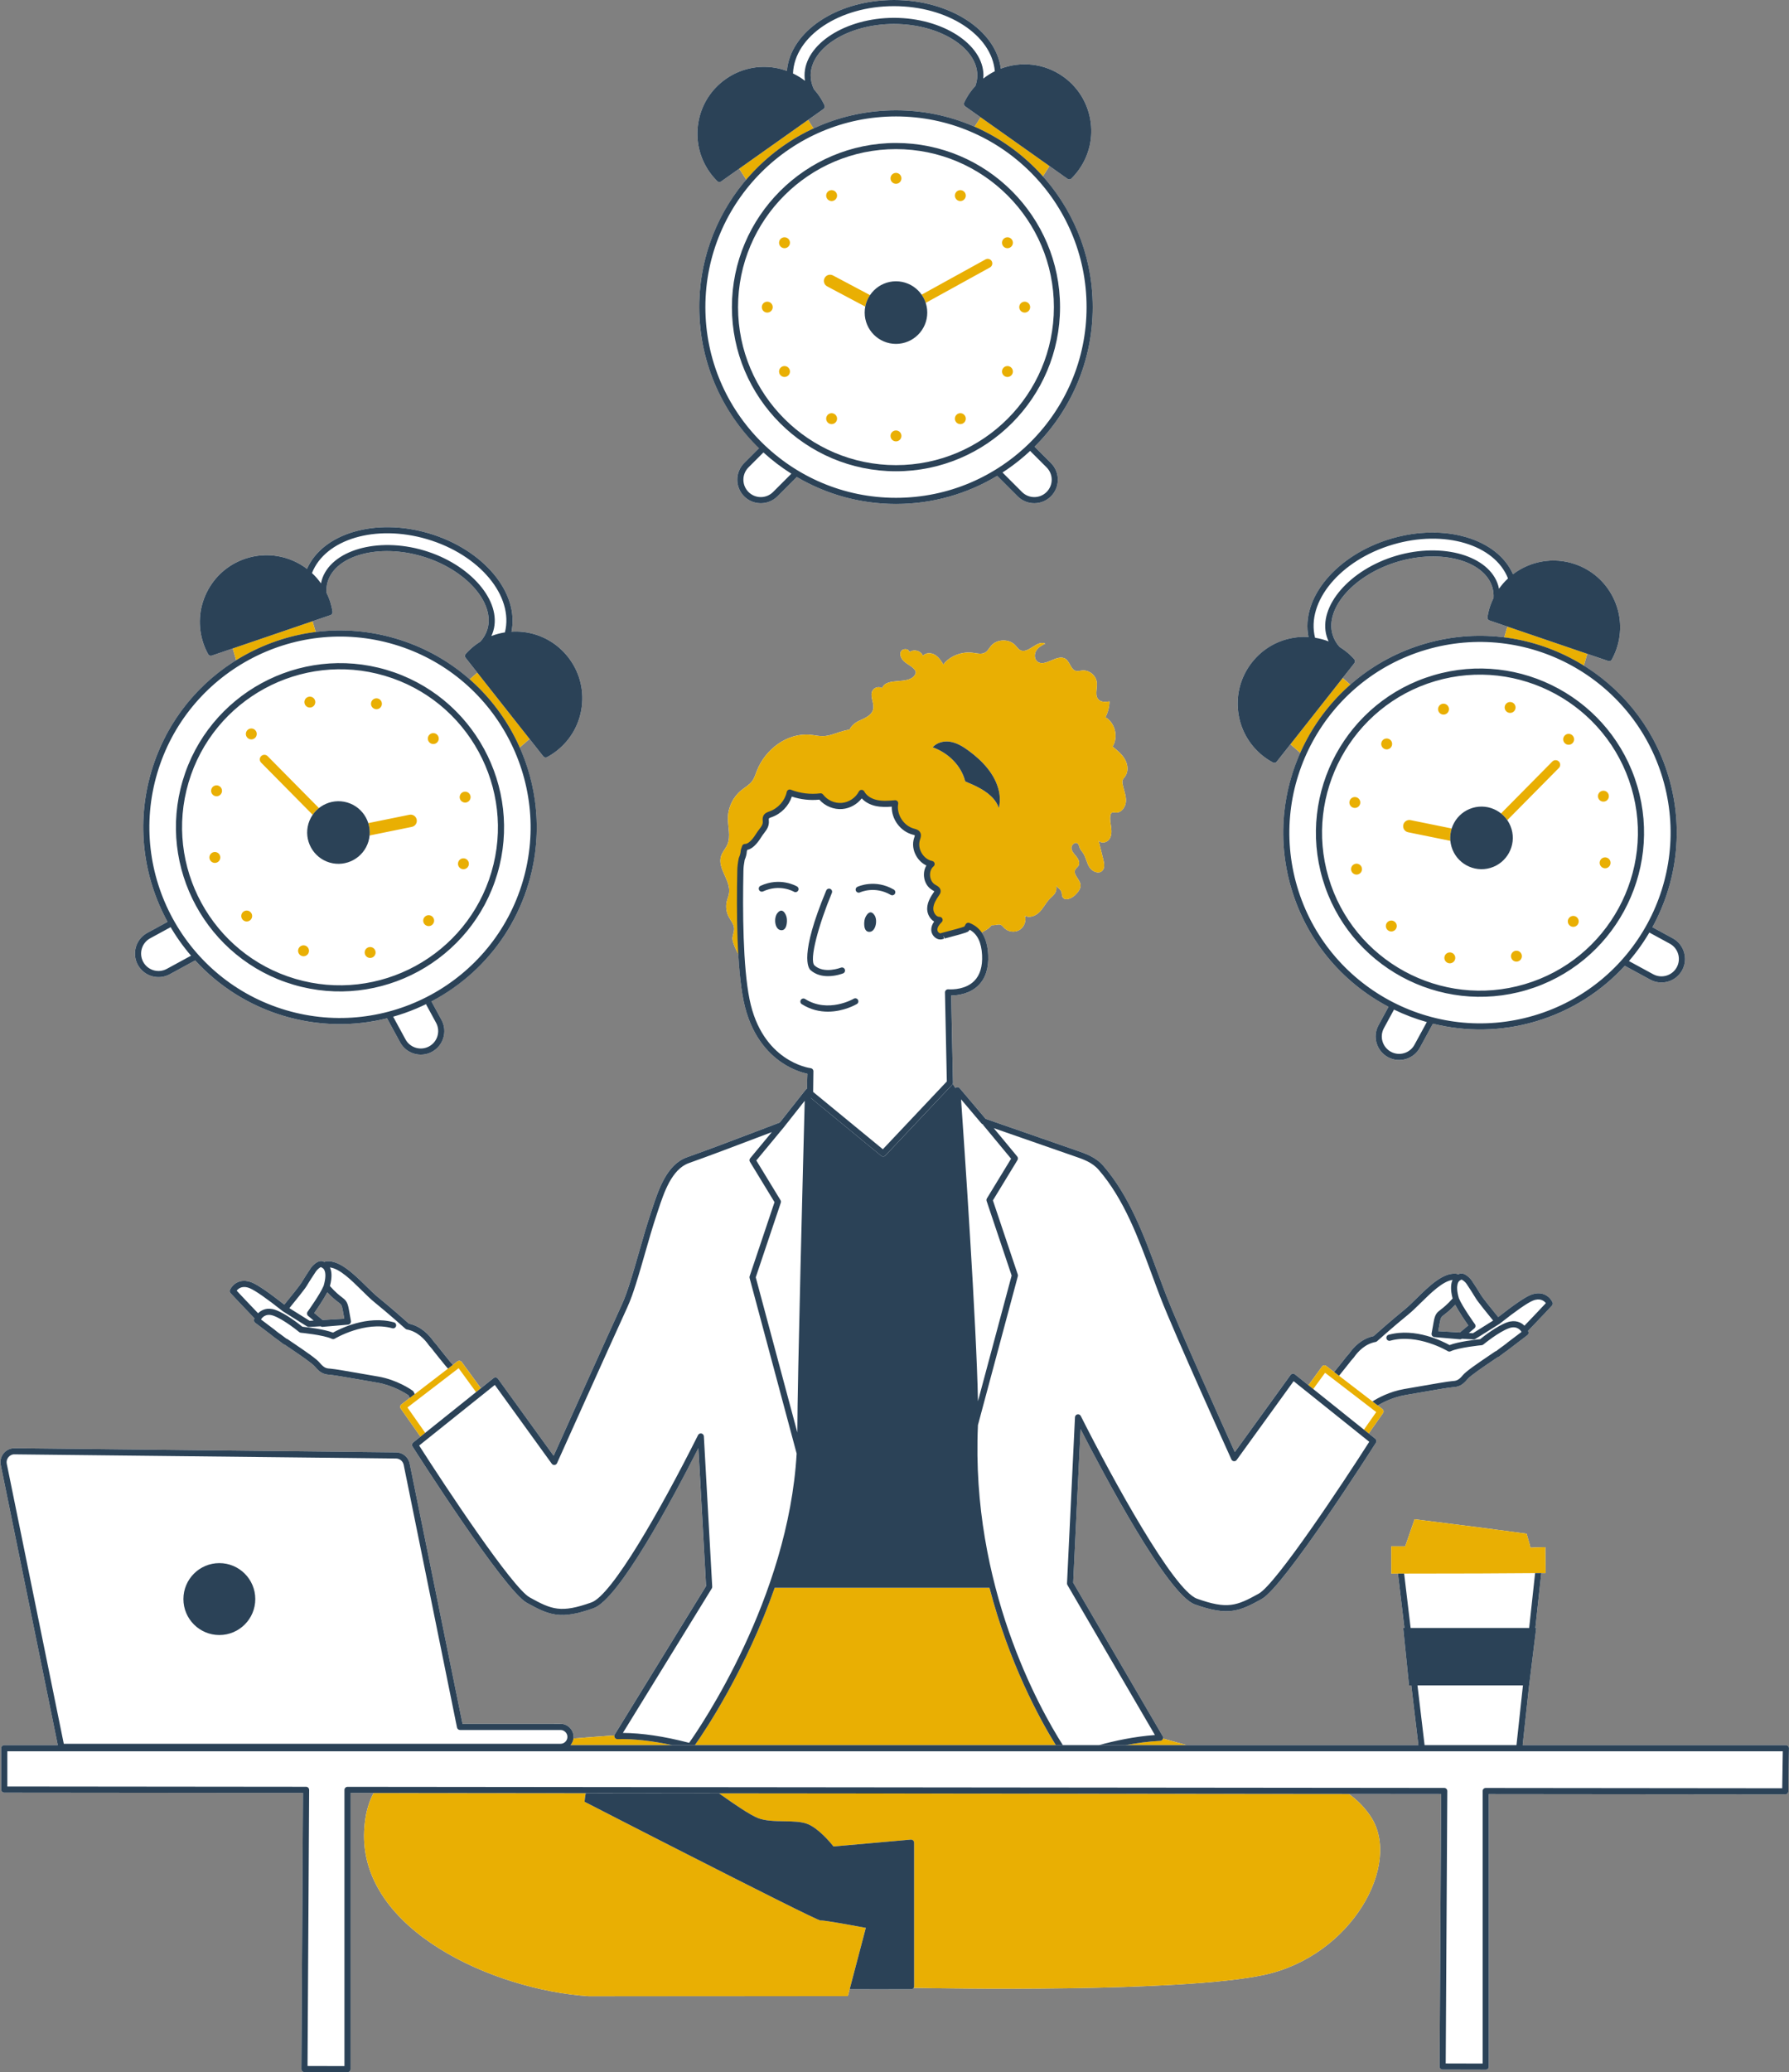 <?xml version="1.0" encoding="UTF-8" standalone="no"?><svg xmlns="http://www.w3.org/2000/svg" xmlns:xlink="http://www.w3.org/1999/xlink" fill="#2b4257" height="438.9" preserveAspectRatio="xMidYMid meet" version="1" viewBox="-0.1 0.0 379.1 438.9" width="379.1" zoomAndPan="magnify"><rect x="-0.1" y="0.0" width="379.1" height="438.9" fill="#808080" stroke="none"/><g fill="#ffffff" id="change1_2"><path d="M29.104,204.351c0.658,1.207,1.744,2.035,2.969,2.397c1.225,0.362,2.587,0.257,3.795-0.399l5.39-2.932 c4.943,5.398,11.363,9.564,18.88,11.784c7.351,2.171,14.831,2.203,21.782,0.477l2.769,5.09c0.658,1.207,1.744,2.035,2.969,2.397 c1.224,0.362,2.586,0.257,3.794-0.4c2.415-1.314,3.311-4.348,1.998-6.763l-2.124-3.904l-0.019-0.012 c9.634-5.056,17.305-13.824,20.623-25.058c2.915-9.87,1.983-19.974-1.905-28.713l2.092-1.81l2.898,3.675 c0.085,0.109,0.2,0.184,0.326,0.221c0.159,0.047,0.337,0.032,0.493-0.051c0.736-0.398,1.434-0.853,2.073-1.356 c2.966-2.339,4.843-5.691,5.286-9.442c0.443-3.751-0.601-7.45-2.94-10.415c-2.339-2.967-5.693-4.842-9.441-5.286 c-0.849-0.1-1.695-0.114-2.531-0.064c0,0,0,0,0,0c1.701-8.221-5.916-17.413-17.506-20.836c-11.364-3.356-22.527,0.022-25.822,7.533 c-3.624-2.754-8.509-3.719-13.131-2.142c-3.575,1.219-6.461,3.756-8.126,7.146c-1.666,3.39-1.911,7.224-0.692,10.799 c0.258,0.76,0.596,1.522,1.003,2.265c0.085,0.156,0.226,0.264,0.386,0.311c0.125,0.037,0.263,0.036,0.395-0.009l4.429-1.511 l0.726,2.494c0,0,0,0,0,0c-8.385,5.208-14.97,13.381-17.979,23.57c-3.269,11.068-1.709,22.434,3.443,31.835l-4.306,2.343 C28.687,198.902,27.791,201.935,29.104,204.351z M69.926,130.282c0.298-0.102,0.48-0.403,0.432-0.715 c-0.13-0.83-0.328-1.638-0.59-2.406c-0.195-0.572-0.434-1.115-0.693-1.644c-0.04-0.776,0.031-1.532,0.244-2.254 c1.672-5.661,10.838-8.152,20.017-5.44c9.179,2.711,15.521,9.782,13.849,15.443c-0.281,0.952-0.779,1.827-1.477,2.614 c0.003-0.002,0.006-0.003,0.008-0.005c-0.453,0.281-0.896,0.582-1.32,0.917c-0.638,0.502-1.245,1.074-1.803,1.698 c-0.21,0.236-0.221,0.589-0.025,0.836l2.485,3.151h0l-1.627,1.407c0,0,0.001,0.001,0.001,0.001 c-4.403-3.874-9.688-6.882-15.672-8.649c-5.679-1.677-11.435-2.075-16.965-1.377c0,0,0,0,0.001,0l-0.664-2.281L69.926,130.282z"/><path d="M267.557,160.132c0.638,0.503,1.336,0.959,2.073,1.356c0.156,0.083,0.333,0.098,0.493,0.051 c0.125-0.037,0.24-0.113,0.326-0.221l2.898-3.675l2.092,1.81c0-0.001,0.001-0.002,0.001-0.002 c-3.888,8.74-4.821,18.844-1.906,28.715c3.383,11.453,11.286,20.355,21.185,25.364l-0.002,0.003 c-0.193-0.098-0.387-0.196-0.579-0.297l-2.124,3.904c-1.313,2.415-0.417,5.449,1.997,6.763c1.208,0.656,2.57,0.761,3.794,0.4 c1.225-0.362,2.311-1.19,2.969-2.397l2.769-5.09c6.951,1.726,14.431,1.694,21.781-0.477c7.516-2.22,13.936-6.387,18.88-11.784 l5.39,2.932c1.208,0.656,2.57,0.761,3.795,0.399c1.225-0.362,2.311-1.19,2.969-2.397c1.313-2.415,0.417-5.449-1.997-6.763 l-4.306-2.343c5.152-9.401,6.712-20.767,3.443-31.835c-3.01-10.189-9.595-18.362-17.98-23.57c0,0,0,0,0.001,0l0.726-2.494 l4.429,1.511c0.131,0.045,0.269,0.046,0.395,0.009c0.16-0.047,0.3-0.156,0.385-0.311c0.407-0.742,0.745-1.505,1.003-2.265 c1.219-3.575,0.974-7.41-0.692-10.799c-1.665-3.39-4.551-5.927-8.126-7.146c-4.622-1.577-9.507-0.612-13.131,2.142 c-3.295-7.511-14.458-10.89-25.822-7.533c-11.589,3.423-19.207,12.614-17.505,20.836c-0.836-0.05-1.681-0.036-2.531,0.064 c-3.748,0.444-7.103,2.32-9.441,5.286c-2.339,2.965-3.383,6.664-2.94,10.415C262.714,154.441,264.591,157.793,267.557,160.132z M296.126,118.96c9.179-2.711,18.345-0.22,20.017,5.44c0.213,0.722,0.284,1.478,0.244,2.254c-0.259,0.529-0.497,1.072-0.692,1.644 c-0.262,0.768-0.46,1.577-0.59,2.406c-0.048,0.313,0.135,0.614,0.432,0.715l3.798,1.295v0l-0.664,2.281c0,0,0.001,0,0.001,0 c-5.531-0.698-11.286-0.3-16.966,1.377c-5.984,1.768-11.268,4.775-15.671,8.648l-1.613-1.425l2.471-3.133 c0.196-0.247,0.185-0.6-0.025-0.836c-0.558-0.624-1.165-1.197-1.803-1.699c-0.423-0.334-0.865-0.634-1.317-0.915 c0.002,0.001,0.003,0.002,0.005,0.003c-0.698-0.787-1.196-1.662-1.477-2.614C280.605,128.742,286.947,121.671,296.126,118.96z"/><path d="M151.885,38.359c0.126,0.124,0.292,0.188,0.458,0.188c0.131,0,0.263-0.04,0.375-0.12l3.82-2.703 l1.494,2.328c0,0,0,0,0,0c-6.203,7.28-9.96,16.706-9.96,26.998c0,11.71,4.87,22.29,12.67,29.869l-0.011,0.01l-3.143,3.143 c-1.943,1.944-1.943,5.107,0,7.052c0.973,0.972,2.249,1.458,3.525,1.458c1.277,0,2.554-0.486,3.526-1.458l4.097-4.097 c6.177,3.624,13.36,5.712,21.025,5.712c7.837,0,15.175-2.177,21.444-5.954l4.339,4.339c0.973,0.972,2.249,1.458,3.526,1.458 s2.554-0.486,3.526-1.458c1.943-1.944,1.943-5.107,0-7.052l-3.466-3.467c7.604-7.556,12.32-18.015,12.32-29.556 c0-10.625-4.001-20.328-10.567-27.699c0,0,0.001,0.001,0.001,0.001l1.403-2.186l3.82,2.703c0.113,0.08,0.245,0.12,0.376,0.12 c0.167,0,0.332-0.064,0.458-0.189c0.601-0.597,1.141-1.232,1.604-1.888c2.182-3.083,3.033-6.83,2.396-10.553 c-0.637-3.723-2.686-6.974-5.769-9.155c-3.983-2.82-8.938-3.279-13.193-1.668C210.947,6.4,201.192,0,189.343,0 c-12.084,0-21.993,6.657-22.69,15.024c0,0,0,0,0,0c-0.788-0.285-1.602-0.511-2.445-0.656c-3.721-0.636-7.469,0.213-10.552,2.396 c-3.083,2.181-5.132,5.433-5.77,9.155c-0.637,3.723,0.214,7.47,2.396,10.553C150.752,37.135,151.292,37.77,151.885,38.359z M174.611,22.277c-0.358-0.757-0.778-1.478-1.248-2.14c-0.311-0.44-0.65-0.853-1.004-1.25c0.001,0.001,0.003,0.003,0.004,0.004 c-0.447-0.953-0.676-1.933-0.676-2.926c0-5.902,8.085-10.888,17.656-10.888S207,10.063,207,15.966c0,0.753-0.146,1.498-0.404,2.231 c-0.398,0.434-0.781,0.888-1.13,1.38c-0.469,0.662-0.888,1.382-1.247,2.141c-0.135,0.286-0.045,0.627,0.212,0.809l3.276,2.318 l-1.283,1.999c-5.106-2.235-10.739-3.484-16.66-3.484c-6.24,0-12.159,1.387-17.479,3.855l-1.162-1.811l3.276-2.318 C174.656,22.904,174.746,22.563,174.611,22.277z"/><path d="M378.804,369.816c-0.122-0.124-0.289-0.194-0.463-0.194h-55.783l1.371-12.657h0.004l1.501-12.169h-0.187 l1.258-11.62c0.251-0.002,0.51-0.004,0.751-0.007l0.175-0.002l-0.002-0.171c-0.026-2.091-0.047-3.842-0.064-5.196l-0.001-0.112 l-0.108,0.003c-0.934,0.025-1.676,0.044-2.239,0.059c-0.516,0.019-0.793,0.035-0.806,0.05h-0.001v0 c0.011-0.016-0.056-0.281-0.189-0.772c-0.152-0.534-0.351-1.238-0.603-2.126l-0.018-0.065l-0.072-0.01 c-4.205-0.589-12.74-1.692-23.451-3.028l-0.217-0.027l-0.072,0.208c-0.616,1.779-1.256,3.631-1.916,5.538 c-0.877-0.001-1.763-0.002-2.665-0.003l-0.286,0v0.286c-0.001,1.652-0.001,3.342-0.002,5.056c0,0.048,0,0.095,0,0.139v0.288h0.288 c0.379,0,0.752,0,1.129,0l1.373,11.511h-0.263l1.238,12.169h0.477l1.51,12.657h-49.074c-1.72-0.473-3.424-0.943-5.067-1.4 c0.046-0.167,0.044-0.343-0.045-0.495l-18.974-32.517l1.562-32.537c4.729,9.234,18.39,35.062,24.233,37.146 c7.05,2.516,9.436,1.464,14.154-1.152c4.789-2.656,23.412-31.852,24.202-33.094c0.179-0.279,0.117-0.648-0.142-0.856l-1.382-1.107 l3.016-4.299c0.2-0.285,0.14-0.677-0.137-0.889l-0.982-0.753c1.148-0.675,3.286-1.755,5.827-2.192l2.851-0.494 c3.151-0.548,6.409-1.115,7.151-1.165c1.116-0.074,2.001-0.242,3.219-1.73c0.585-0.717,3.27-2.532,5.428-3.991l0.957-0.648 c0.104-0.017,0.203-0.059,0.288-0.123l1.087-0.822c0.539-0.378,0.995-0.711,1.308-0.965l3.604-2.748 c0.239-0.181,0.322-0.506,0.203-0.781c0,0-0.022-0.051-0.066-0.137c2.416-2.495,5.043-5.319,5.07-5.35 c0.179-0.192,0.225-0.473,0.116-0.712c-0.46-1.011-2.034-2.631-4.691-1.521c-1.225,0.51-3.516,2.078-6.812,4.665 c-1.426-1.745-3.323-4.113-3.604-4.593c-0.513-0.88-1.481-2.356-2.013-3.157c-0.254-0.386-1.522-1.84-2.621-1.401 c-0.083,0.034-0.164,0.072-0.245,0.115c-0.158-0.073-0.268-0.109-0.287-0.115c-0.041-0.014-0.084-0.022-0.128-0.027 c-2.781-0.293-5.774,2.638-8.409,5.229c-0.944,0.93-1.837,1.808-2.634,2.452c-2.662,2.152-5.786,4.924-6.463,5.527 c-2.543,0.538-4.262,2.352-5.209,3.729c-0.433,0.469-0.845,0.968-1.208,1.463c-0.422,0.531-1.38,1.731-1.938,2.418l-1.662-1.276 c-0.139-0.107-0.315-0.149-0.488-0.128c-0.174,0.025-0.329,0.119-0.433,0.261l-2.866,3.933l0.508,0.407v0l-3.377-2.704 c-0.14-0.111-0.321-0.159-0.493-0.137c-0.177,0.024-0.336,0.119-0.439,0.264l-11.809,16.33 c-2.249-4.979-12.03-26.691-14.534-33.185c-0.591-1.532-1.171-3.102-1.757-4.688c-2.97-8.042-6.04-16.357-11.56-22.742 c-1.623-1.877-3.767-2.608-5.84-3.315l-19.122-6.653l-5.483-6.479c-0.182-0.215-0.481-0.291-0.741-0.182 c-0.073,0.029-0.135,0.073-0.191,0.124l-0.548-0.861c0.038-0.086,0.062-0.179,0.06-0.275l-0.386-18.438 c1.478-0.02,3.977-0.351,5.781-2.146c1.503-1.495,2.196-3.671,2.062-6.467c-0.095-1.967-0.563-3.527-1.37-4.701 c0.261-0.222,0.593-0.368,0.895-0.542c0.48-0.276,0.878-0.626,1.208-1.029c0.301,0,0.602-0.018,0.9-0.07 c0.342-0.06,0.705-0.149,1.027-0.018c0.298,0.122,0.49,0.406,0.712,0.64c0.807,0.851,2.218,1.054,3.233,0.464 c1.015-0.59,1.533-1.914,1.188-3.033c1.015,0.576,2.332,0.007,3.138-0.837c0.805-0.843,1.317-1.932,2.133-2.765 c0.416-0.424,0.917-0.789,1.187-1.318c0.234-0.458,0.256-0.942,0.153-1.426c0.096,0.103,0.185,0.212,0.289,0.307 c0.318,0.291,0.686,0.567,0.829,0.973c0.122,0.347,0.061,0.745,0.223,1.076c0.465,0.953,1.927,0.36,2.686-0.382 c0.622-0.608,1.255-1.378,1.13-2.238c-0.168-1.163-1.67-2.173-1.088-3.194c0.168-0.295,0.484-0.483,0.66-0.774 c0.365-0.602,0.011-1.381-0.428-1.932c-0.439-0.55-0.993-1.087-1.061-1.787c-0.068-0.7,0.776-1.45,1.316-0.998 c0.269,0.225,0.31,0.613,0.439,0.938c0.163,0.412,0.482,0.74,0.726,1.109c0.599,0.905,0.746,2.044,1.32,2.965 c0.574,0.921,1.954,1.537,2.726,0.774c0.589-0.582,0.432-1.552,0.233-2.354c-0.335-1.35-0.671-2.7-1.006-4.05 c0.54,0.684,1.733,0.449,2.249-0.253c0.517-0.702,0.522-1.651,0.411-2.514s-0.32-1.74-0.154-2.594 c0.04-0.209,0.116-0.432,0.296-0.547c0.239-0.152,0.549-0.056,0.831-0.03c1.21,0.113,2.121-1.207,2.166-2.418 c0.046-1.21-0.468-2.364-0.702-3.552c-0.061-0.308-0.101-0.635,0.009-0.93c0.102-0.272,0.319-0.481,0.492-0.714 c0.762-1.025,0.625-2.506,0.002-3.621c-0.622-1.115-1.643-1.945-2.645-2.74c1.287-2.004,0.559-5.012-1.502-6.211 c0.538-1.032,0.834-2.188,0.858-3.351c-0.782,0.111-1.679,0.19-2.265-0.339c-0.947-0.854-0.295-2.397-0.414-3.664 c-0.139-1.483-1.628-2.703-3.115-2.551c-0.442,0.045-0.89,0.193-1.322,0.086c-1.116-0.277-1.236-1.909-2.193-2.544 c-1.776-1.177-4.434,1.942-6.025,0.526c-0.613-0.546-0.615-1.556-0.191-2.258c0.423-0.702,1.167-1.149,1.919-1.481 c-1.698-0.925-3.614,2.265-5.321,1.358c-0.422-0.224-0.685-0.654-1.008-1.006c-1.313-1.431-3.902-1.381-5.159,0.099 c-0.409,0.482-0.702,1.092-1.248,1.412c-0.763,0.448-1.722,0.178-2.599,0.061c-2.157-0.289-4.433,0.502-5.942,2.066l-0.295,0.456 c-0.491-0.789-1.01-1.609-1.808-2.089s-1.958-0.499-2.557,0.213c-0.391-1.099-2.005-1.516-2.882-0.745 c0.024-0.855-1.497-0.893-1.81-0.097c-0.313,0.797,0.25,1.679,0.925,2.208c0.674,0.529,1.497,0.895,2.024,1.57 c0.111,0.142,0.209,0.302,0.232,0.481c0.026,0.207-0.054,0.414-0.162,0.593c-1.365,2.256-5.976,0.378-6.97,2.819 c-0.651-0.394-1.601-0.166-2.001,0.48c-0.722,1.165,0.417,2.685,0.105,4.018c-0.304,1.304-1.787,1.876-3.004,2.442 c-0.815,0.379-1.651,1.055-1.969,1.831c-0.712,0.133-1.412,0.306-2.086,0.525c-1.16,0.376-2.315,0.851-3.535,0.883 c-0.894,0.024-1.776-0.193-2.666-0.285c-4.894-0.505-9.627,3.064-11.389,7.645c-0.282,0.732-0.508,1.502-0.97,2.136 c-0.607,0.832-1.552,1.34-2.349,1.992c-1.725,1.412-2.78,3.604-2.805,5.829c-0.021,1.889,0.643,3.874-0.101,5.612 c-0.373,0.871-1.074,1.587-1.357,2.491c-0.822,2.62,2.143,5.182,1.692,7.89c-0.092,0.553-0.325,1.072-0.461,1.615 c-0.278,1.111-0.135,2.322,0.396,3.338c0.409,0.784,1.052,1.494,1.131,2.374c0.06,0.668-0.219,1.315-0.333,1.976 c-0.115,0.665,0.441,2.085,1.231,3.585c0.212,3.669,0.56,7.086,1.109,9.8c1.481,7.33,5.21,11.183,8.076,13.124 c2.351,1.592,4.493,2.189,5.461,2.395c-0.041,0.645-0.058,1.643-0.078,3.164c-0.115,0.04-0.221,0.108-0.3,0.208l-5.488,6.949 c-1.843,0.694-3.684,1.395-5.525,2.094c-4.629,1.761-9.415,3.58-14.154,5.266c-4.248,1.511-6.009,6.838-7.295,10.728l-0.289,0.871 c-0.922,2.737-1.727,5.554-2.505,8.277c-0.631,2.206-1.282,4.487-1.991,6.705c-0.461,1.441-1.012,3.109-1.725,4.664 c-2.901,6.33-12.243,27.11-14.431,31.979l-11.807-16.327c-0.104-0.145-0.263-0.239-0.439-0.264 c-0.171-0.023-0.354,0.025-0.493,0.137l-2.685,2.15l-4.047-5.554c-0.104-0.142-0.259-0.235-0.433-0.261 c-0.172-0.021-0.349,0.021-0.488,0.128l-1.47,1.128l0.516-0.396l-0.568-0.645c-0.252-0.288-1.767-2.185-2.314-2.871 c-0.377-0.516-0.776-1.001-1.166-1.416c-1.004-1.445-2.726-3.26-5.266-3.798c-0.677-0.604-3.801-3.375-6.462-5.526 c-0.798-0.646-1.69-1.523-2.635-2.453c-2.635-2.593-5.633-5.509-8.409-5.229c-0.043,0.005-0.086,0.014-0.128,0.027 c-0.019,0.006-0.129,0.042-0.287,0.115c-0.081-0.043-0.162-0.081-0.247-0.116c-1.092-0.438-2.365,1.018-2.619,1.401 c-0.531,0.802-1.5,2.278-2.013,3.157c-0.28,0.48-2.177,2.849-3.603,4.594c-3.298-2.587-5.59-4.155-6.814-4.665 c-2.659-1.109-4.23,0.511-4.69,1.521c-0.108,0.239-0.062,0.52,0.116,0.712c0.027,0.03,2.654,2.854,5.07,5.35 c-0.044,0.085-0.066,0.134-0.066,0.134c-0.121,0.276-0.038,0.603,0.202,0.784l3.435,2.602l0.171,0.147 c0.312,0.253,0.768,0.586,1.288,0.95l1.105,0.836c0.065,0.05,0.157,0.083,0.256,0.102l1,0.678c2.152,1.456,4.832,3.269,5.418,3.984 c1.219,1.489,2.103,1.656,3.218,1.729c0.746,0.05,4.028,0.622,7.203,1.175l2.799,0.485c3.353,0.575,6.003,2.27,6.608,2.681 l0.275,0.554l-1.789,1.372c-0.276,0.212-0.337,0.604-0.137,0.889l4.169,5.944l-1.537,1.23c-0.259,0.208-0.32,0.577-0.142,0.856 c0.79,1.242,19.414,30.438,24.202,33.094c4.721,2.616,7.104,3.667,14.154,1.152c5.358-1.912,16.607-22.874,22.221-33.91 l1.625,29.223l-19.344,31.422c-0.039,0.064-0.046,0.138-0.061,0.209c0,0,0,0,0,0c-2.788,0.195-5.719,0.413-8.701,0.657 c0.015-0.114,0.032-0.227,0.032-0.345c0-1.523-1.24-2.763-2.764-2.763H97.91l-11.194-55.125c-0.275-1.359-1.482-2.356-2.869-2.372 l-80.853-0.883c-0.012,0-0.023,0-0.034,0c-0.886,0-1.715,0.391-2.279,1.074c-0.573,0.692-0.8,1.596-0.62,2.477 c0,0.001,0,0.001,0,0.001l12.088,59.343H0.801c-0.359,0-0.65,0.291-0.65,0.65v8.758c0,0.358,0.291,0.649,0.649,0.65l63.304,0.062 l-0.341,58.481c-0.001,0.173,0.067,0.339,0.188,0.462c0.122,0.122,0.287,0.191,0.46,0.192l9.127,0.022c0.001,0,0.001,0,0.002,0 c0.172,0,0.337-0.068,0.459-0.19s0.191-0.287,0.191-0.46v-58.498l4.876,0.005c-1.133,2.108-1.841,4.744-1.996,8.018 c-0.996,21.087,27.576,33.706,47.558,35.019l54.934-0.02l0.393-1.494c0.054,0.014,0.104,0.038,0.161,0.038 c3.715,0.001,8.254,0.006,12.834,0.013h0.001c0.172,0,0.338-0.068,0.459-0.19c0.034-0.034,0.053-0.077,0.078-0.116 c5.742,0.116,56.705,1.029,74.244-2.73c18.596-3.985,29.307-23.458,22.638-33.54c-1.276-1.93-2.861-3.501-4.636-4.795l19.553,0.019 l-0.337,57.708c-0.001,0.173,0.067,0.339,0.188,0.462c0.122,0.122,0.287,0.191,0.46,0.192l9.128,0.022c0.001,0,0.002,0,0.002,0 c0.172,0,0.337-0.068,0.459-0.19s0.191-0.287,0.191-0.46v-57.725l62.823,0.062c0.001,0,0.001,0,0.001,0 c0.355,0,0.645-0.285,0.65-0.641l0.137-9.127C378.994,370.108,378.926,369.94,378.804,369.816z M304.989,280.171 c0.21-1.162,0.316-1.243,1.013-1.773c0.498-0.38,1.21-0.922,2.268-2.05c0.809,1.527,2.142,3.478,2.774,4.38l-1.78,1.488 l-4.594-0.274L304.989,280.171z M68.262,279.58l-1.78-1.488c0.633-0.902,1.966-2.853,2.774-4.38c1.058,1.128,1.77,1.67,2.268,2.05 c0.696,0.53,0.803,0.611,1.013,1.773l0.319,1.77L68.262,279.58z"/></g><g id="change1_1"><path d="M169.208,22.31c-1.293-1.993-1.948-4.127-1.948-6.344c0-8.445,9.907-15.316,22.083-15.316 c12.177,0,22.083,6.871,22.083,15.316c0,2.052-0.565,4.041-1.679,5.911l-3.245-1.934c0.761-1.277,1.147-2.615,1.147-3.977 c0-6.255-8.383-11.539-18.306-11.539c-9.923,0-18.307,5.284-18.307,11.539c0,1.475,0.451,2.918,1.34,4.288L169.208,22.31z M161.649,94.932l-3.6,3.6c-1.694,1.693-1.694,4.439,0,6.132c1.694,1.693,4.439,1.693,6.132,0l4.438-4.438 c6.176,3.72,13.409,5.863,21.143,5.863c7.907,0,15.288-2.242,21.553-6.116l4.691,4.691c1.693,1.693,4.439,1.693,6.133,0 c1.693-1.693,1.693-4.439,0-6.132l-3.923-3.923c7.754-7.466,12.586-17.945,12.586-29.559c0-22.666-18.374-41.04-41.04-41.04 c-22.665,0-41.039,18.374-41.039,41.04C148.724,76.832,153.697,87.447,161.649,94.932z M281.697,141.189l2.457-2.869 c-1.241-1.062-2.082-2.318-2.5-3.733c-1.772-5.998,4.771-13.441,14.288-16.252c9.517-2.811,19.053-0.118,20.825,5.881 c0.386,1.306,0.395,2.699,0.026,4.14l3.66,0.935c0.539-2.109,0.517-4.176-0.064-6.145c-2.392-8.099-13.839-11.882-25.517-8.433 c-11.678,3.449-19.233,12.845-16.841,20.944C278.659,137.783,279.893,139.644,281.697,141.189z M295.018,212.978l-2.433,4.472 c-1.144,2.104-0.367,4.737,1.737,5.881c2.104,1.144,4.737,0.367,5.881-1.737l2.999-5.513c6.976,1.818,14.52,1.824,21.938-0.367 c7.583-2.24,14.027-6.48,18.938-11.971l5.828,3.17c2.104,1.144,4.737,0.367,5.882-1.737c1.144-2.104,0.366-4.737-1.737-5.881 l-4.874-2.651c5.322-9.356,6.988-20.775,3.698-31.914c-6.42-21.737-29.247-34.154-50.984-27.734 c-21.737,6.42-34.154,29.247-27.734,50.984C277.495,199.281,285.271,208.053,295.018,212.978z M35.557,205.777l5.828-3.17 c4.911,5.49,11.354,9.731,18.938,11.971c7.418,2.191,14.962,2.185,21.938,0.367l2.999,5.513c1.145,2.104,3.777,2.881,5.881,1.737 c2.104-1.144,2.881-3.778,1.737-5.881l-2.433-4.472c9.747-4.926,17.523-13.697,20.86-24.997c6.42-21.737-5.997-44.564-27.734-50.984 c-21.737-6.42-44.563,5.997-50.984,27.734c-3.29,11.138-1.624,22.557,3.698,31.914l-4.874,2.651 c-2.104,1.144-2.881,3.778-1.737,5.881C30.82,206.144,33.453,206.921,35.557,205.777z M68.67,127.219 c-0.368-1.44-0.36-2.833,0.026-4.14c1.772-5.998,11.308-8.692,20.825-5.881c9.517,2.811,16.06,10.253,14.288,16.252 c-0.418,1.415-1.259,2.671-2.5,3.733l2.457,2.869c1.804-1.545,3.037-3.406,3.665-5.532c2.392-8.099-5.163-17.495-16.841-20.944 c-11.678-3.449-23.125,0.334-25.517,8.433c-0.581,1.968-0.603,4.036-0.064,6.145L68.67,127.219z M104.881,292.39l12.465,17.239 c0,0,11.575-25.769,14.89-33.001c0.702-1.531,1.241-3.135,1.753-4.737c1.586-4.965,2.829-10.033,4.493-14.974 c1.31-3.889,2.929-9.68,7.186-11.193c6.657-2.367,13.247-4.938,19.86-7.427l5.599-7.091c0,0-1.616,60.263-1.616,72.1 c0,34.955-23.275,66.532-23.304,66.552c0.034,0.097-7.785-2.369-15.484-2.168l19.451-31.596l-1.771-31.849 c-4.115,8.204-17.3,33.741-22.954,35.758c-6.743,2.405-8.92,1.497-13.62-1.109c-4.7-2.606-23.97-32.874-23.97-32.874l2.013-1.612 l-4.52-6.444l2.212-1.698l-0.587-1.183c0,0-3.001-2.196-7.006-2.883c-4.005-0.688-9.062-1.6-10.07-1.667 c-1.007-0.067-1.693-0.192-2.757-1.493c-0.754-0.922-4.154-3.153-6.697-4.884l-0.088,0.013l-1.106-0.836 c-0.523-0.367-0.967-0.69-1.268-0.935c-0.06-0.049-0.14-0.121-0.211-0.183l-3.413-2.581c0,0,0.094-0.212,0.285-0.495 c-2.527-2.599-5.407-5.696-5.407-5.696s1.069-2.349,3.849-1.192c1.515,0.631,4.642,2.977,7.178,4.983l-0.016-0.013 c0,0,3.62-4.408,4.065-5.17c0.488-0.837,1.423-2.266,1.993-3.126c0.323-0.488,1.291-1.378,1.833-1.158 c0.179,0.073,0.33,0.164,0.468,0.262c0.278-0.171,0.508-0.244,0.508-0.244c3.417-0.367,7.555,5.106,10.565,7.54 c3.01,2.434,6.571,5.624,6.571,5.624c2.493,0.461,4.16,2.311,5.032,3.567c0.395,0.429,0.79,0.901,1.176,1.428 c0,0,2.037,2.558,2.35,2.916l0.97,1.101l1.434-1.101l4.448,6.105L104.881,292.39z M73.625,279.91c0,0,0,0-0.449-2.49 c-0.447-2.482-0.873-1.181-4.087-4.863c-0.787,1.906-3.484,5.647-3.484,5.647l2.597,2.172L73.625,279.91z M378.342,370.272 l-0.137,9.128l-63.474-0.062l0,58.375l-9.127-0.023l0.34-58.361l-232.401-0.227v59.148l-9.127-0.023l0.344-59.134l-63.956-0.063 v-8.758h223.966c-4.846-7.546-19.822-33.858-18.298-68.284c0.523-11.826-3.704-71.086-3.704-71.086l5.599,6.613 c0.359,0.125,0.719,0.25,1.078,0.375c3.77,1.313,7.54,2.625,11.31,3.938c2.073,0.722,4.146,1.443,6.219,2.165 c2.314,0.806,4.57,1.424,6.244,3.36c6.535,7.561,9.663,18.065,13.201,27.239c2.861,7.417,15.011,34.24,15.011,34.24l12.465-17.239 l3.399,2.722l3.267-4.483l2.16,1.657c0.327-0.375,2.345-2.91,2.345-2.91c0.386-0.527,0.781-0.999,1.176-1.428 c0.872-1.256,2.539-3.106,5.032-3.567c0,0,3.561-3.19,6.571-5.624s7.148-7.908,10.565-7.54c0,0,0.23,0.073,0.508,0.244 c0.138-0.098,0.288-0.189,0.468-0.262c0.542-0.22,1.51,0.67,1.833,1.158c0.57,0.86,1.505,2.289,1.993,3.126 c0.445,0.763,4.065,5.17,4.065,5.17l-0.016,0.013c2.536-2.006,5.663-4.352,7.178-4.983c2.78-1.157,3.849,1.192,3.849,1.192 s-2.88,3.098-5.407,5.696c0.19,0.283,0.285,0.495,0.285,0.495l-3.414,2.581c-0.072,0.062-0.151,0.135-0.211,0.183 c-0.301,0.245-0.745,0.568-1.268,0.935l-1.106,0.836l-0.088-0.013c-2.543,1.731-5.944,3.962-6.698,4.884 c-1.064,1.301-1.75,1.426-2.757,1.493c-1.007,0.067-6.065,0.98-10.07,1.667c-3.482,0.598-6.203,2.334-6.854,2.778l1.724,1.323 l-3.367,4.799l1.859,1.488c0,0-19.27,30.268-23.97,32.874c-4.7,2.606-6.876,3.514-13.62,1.109 c-6.284-2.242-22.769-34.617-24.984-39.015l-1.688,35.179l19.07,32.682c-4.851,0.258-9.412,1.244-12.908,2.219h68.388l-4.789-40.142 h29.768l-4.348,40.142H378.342z M303.9,282.546l5.424,0.467l2.596-2.172c0,0-2.698-3.741-3.484-5.647 c-3.214,3.682-3.639,2.381-4.087,4.863C303.9,282.546,303.9,282.546,303.9,282.546z M97.378,369.984h21.297 c1.167,0,2.113-0.946,2.113-2.113c0-1.167-0.946-2.113-2.113-2.113H97.378l-11.3-55.647c-0.217-1.068-1.15-1.839-2.239-1.851 l-80.853-0.883c-1.471-0.016-2.583,1.329-2.289,2.771l12.188,59.834H97.378z M208.65,202.268c-0.182-3.779-1.741-5.489-3.558-6.182 c-0.105,0.21-0.222,0.42-0.364,0.63c-0.155,0.229-3.099,0.971-4.494,1.343c-0.026,0.007-0.054,0.014-0.079,0.021 c-0.084,0.022-0.157,0.042-0.227,0.062c-0.023,0.006-0.05,0.014-0.071,0.02c-0.065,0.018-0.117,0.033-0.165,0.047 c-0.015,0.004-0.036,0.01-0.049,0.014c-0.055,0.017-0.096,0.03-0.117,0.039c-0.106,0.046-0.214,0.067-0.322,0.069 c-0.009,0-0.017-0.002-0.025-0.002c-0.102,0-0.204-0.015-0.304-0.045c-0.531-0.162-0.98-0.733-0.994-1.32 c-0.02-0.822,0.527-1.548,1.12-2.12c-1.175-0.003-2.02-1.281-1.982-2.452c0.038-1.171,0.7-2.221,1.368-3.185 c0.087-0.126,0.178-0.259,0.192-0.411c0.037-0.4-0.424-0.632-0.777-0.826c-1.72-0.945-1.994-3.712-0.492-4.974 c-2.279-0.453-3.829-3.121-3.089-5.317c0.117-0.347,0.279-0.737,0.104-1.06c-0.168-0.309-0.563-0.396-0.904-0.485 c-2.526-0.663-4.296-3.432-3.831-5.995c-1.314,0.109-2.651,0.217-3.942-0.054c-1.291-0.271-2.552-0.98-3.174-2.14 c-0.793,1.534-2.411,2.612-4.135,2.757c-1.725,0.145-3.5-0.647-4.541-2.026c-2.203,0.278-4.474-0.001-6.542-0.805 c-0.438,2.068-2.008,3.86-4.004,4.571c-0.387,0.138-0.834,0.275-1.011,0.645c-0.113,0.236-0.085,0.511-0.064,0.771 c0.111,1.318-0.774,1.908-1.471,3.034c-0.646,1.045-1.748,2.55-2.931,2.503c-0.093,0.257-0.177,0.515-0.258,0.776 c-0.034,0.631-0.193,1.207-0.439,1.744c-0.158,0.804-0.272,1.615-0.29,2.433c-0.2,9.265-0.078,20.585,1.307,27.435 c2.785,13.773,13.518,15.098,13.518,15.098c0.001-0.021-0.058,4.693-0.058,4.693l15.484,12.723l14.156-14.996l-0.401-19.114 C203.419,210.328,208.999,209.524,208.65,202.268z" fill="#ffffff"/></g><g id="change2_1"><path d="M154.385,189.225c-0.092,0.553-0.325,1.072-0.461,1.615c-0.278,1.111-0.135,2.322,0.396,3.338 c0.409,0.784,1.052,1.494,1.131,2.374c0.06,0.668-0.219,1.315-0.333,1.976c-0.149,0.857,0.815,2.969,1.962,4.89 c-0.414-6.012-0.424-12.981-0.293-19.069c0.018-0.818,0.131-1.63,0.29-2.433c0.12-0.261,0.22-0.532,0.292-0.815 c0.003-0.01,0.006-0.02,0.009-0.03c0.071-0.289,0.122-0.587,0.139-0.9c0.081-0.26,0.166-0.519,0.258-0.775c0,0,0,0,0,0 c1.035,0.041,2.006-1.099,2.666-2.09c0.095-0.142,0.184-0.281,0.265-0.412c0.348-0.563,0.743-0.992,1.038-1.445 c0.073-0.113,0.141-0.228,0.2-0.347c0.176-0.356,0.275-0.748,0.233-1.242c-0.011-0.13-0.023-0.264-0.019-0.395 c0.005-0.131,0.026-0.259,0.082-0.376c0.044-0.093,0.106-0.17,0.178-0.237c0.219-0.201,0.542-0.304,0.833-0.407 c0.749-0.267,1.437-0.685,2.029-1.214c0.197-0.176,0.383-0.364,0.558-0.563c0.697-0.795,1.199-1.76,1.417-2.794 c0.517,0.201,1.047,0.369,1.585,0.504c1.076,0.27,2.187,0.406,3.297,0.406c0.555,0,1.11-0.035,1.661-0.105 c0.52,0.69,1.224,1.233,2.014,1.585c0.197,0.088,0.4,0.164,0.607,0.228c0.413,0.127,0.841,0.204,1.273,0.225 c0.216,0.01,0.432,0.007,0.648-0.011c0.647-0.055,1.279-0.24,1.857-0.532c0.182-0.091,0.352-0.203,0.522-0.315 c0.003,0.002,0.005,0.004,0.008,0.006c0.026-0.017,0.049-0.038,0.074-0.056c0.084-0.057,0.163-0.12,0.243-0.182 c0.119-0.091,0.233-0.185,0.344-0.286c0.074-0.068,0.146-0.136,0.216-0.207c0.113-0.116,0.219-0.238,0.32-0.364 c0.053-0.066,0.109-0.128,0.158-0.197c0.145-0.199,0.279-0.406,0.393-0.625c0.156,0.29,0.351,0.552,0.577,0.785 c0.151,0.157,0.321,0.296,0.496,0.428c0.044,0.033,0.087,0.064,0.132,0.095c0.36,0.25,0.758,0.45,1.175,0.601 c0.053,0.019,0.105,0.037,0.158,0.055c0.21,0.069,0.422,0.131,0.636,0.176c0.323,0.068,0.648,0.112,0.976,0.138 c0.327,0.026,0.656,0.035,0.986,0.031c0.66-0.007,1.323-0.061,1.98-0.116c-0.116,0.641-0.093,1.294,0.047,1.924 c0.063,0.284,0.157,0.56,0.265,0.832c0.032,0.081,0.069,0.158,0.105,0.237c0.089,0.197,0.189,0.387,0.3,0.573 c0.045,0.074,0.087,0.149,0.135,0.221c0.162,0.244,0.336,0.479,0.533,0.695c0.656,0.719,1.497,1.264,2.445,1.512 c0.341,0.09,0.736,0.176,0.904,0.485c0.044,0.081,0.067,0.165,0.074,0.253c0.008,0.088,0,0.178-0.017,0.269 c-0.033,0.181-0.103,0.365-0.161,0.538c-0.083,0.245-0.127,0.497-0.154,0.75c-0.006,0.053-0.013,0.106-0.017,0.159 c-0.015,0.234-0.009,0.467,0.019,0.7c0.009,0.077,0.024,0.151,0.037,0.228c0.031,0.173,0.072,0.344,0.124,0.513 c0.042,0.137,0.091,0.269,0.146,0.402c0.05,0.12,0.103,0.238,0.163,0.354c0.061,0.117,0.122,0.232,0.193,0.343 c0.095,0.15,0.198,0.294,0.309,0.432c0.578,0.715,1.361,1.256,2.27,1.437c-1.502,1.262-1.229,4.029,0.492,4.974 c0.177,0.097,0.38,0.203,0.535,0.335c0.155,0.132,0.261,0.29,0.242,0.49c-0.007,0.076-0.033,0.147-0.068,0.216 s-0.08,0.133-0.123,0.196c-0.167,0.241-0.334,0.487-0.49,0.74c-0.157,0.252-0.303,0.51-0.43,0.775 c-0.19,0.397-0.336,0.808-0.405,1.237c-0.023,0.143-0.038,0.287-0.042,0.434c-0.014,0.439,0.095,0.893,0.3,1.29 c0.341,0.661,0.947,1.161,1.681,1.163c-0.445,0.429-0.864,0.944-1.037,1.522c-0.058,0.193-0.088,0.392-0.083,0.598 c0.003,0.133,0.035,0.263,0.078,0.39c0.011,0.031,0.022,0.059,0.035,0.089c0.048,0.116,0.108,0.227,0.183,0.329 c0.004,0.005,0.006,0.01,0.01,0.015c0.089,0.117,0.193,0.218,0.308,0.303c0.003,0.002,0.005,0.003,0.008,0.005 c0.203,0.149,0.436,0.238,0.675,0.234l0,0c0.008,0,0.017,0.002,0.025,0.002c0.108-0.005,0.216-0.024,0.322-0.069 c0.021-0.009,0.062-0.022,0.117-0.039c0.007-0.002,0.016-0.005,0.024-0.007c0.011-0.003,0.026-0.007,0.038-0.011 c0.045-0.013,0.092-0.027,0.152-0.044c0.009-0.003,0.021-0.006,0.031-0.009c0.017-0.005,0.038-0.01,0.056-0.015 c0.065-0.018,0.133-0.036,0.211-0.057c0.025-0.007,0.053-0.014,0.079-0.021c0.723-0.193,1.86-0.485,2.811-0.753 c0.026-0.007,0.051-0.015,0.077-0.022c0.109-0.031,0.215-0.062,0.317-0.092c0.03-0.009,0.06-0.017,0.089-0.026 c0.116-0.035,0.228-0.068,0.333-0.101c0.006-0.002,0.013-0.004,0.019-0.006c0.11-0.035,0.212-0.068,0.304-0.099 c0.02-0.007,0.037-0.013,0.056-0.02c0.067-0.023,0.129-0.046,0.184-0.067c0.023-0.009,0.043-0.017,0.064-0.026 c0.045-0.019,0.084-0.036,0.117-0.053c0.014-0.007,0.031-0.014,0.042-0.021c0.039-0.022,0.069-0.042,0.08-0.058 c0.127-0.188,0.229-0.376,0.326-0.564c0.011-0.022,0.027-0.044,0.038-0.065c0.933,0.356,1.794,0.987,2.439,2.022 c0.044-0.121,0.102-0.236,0.18-0.342c0.27-0.366,0.719-0.544,1.114-0.771c0.48-0.276,0.878-0.626,1.208-1.029 c0.301,0,0.602-0.018,0.9-0.07c0.342-0.06,0.705-0.149,1.027-0.018c0.298,0.122,0.49,0.406,0.712,0.64 c0.807,0.851,2.218,1.054,3.233,0.464c1.015-0.59,1.533-1.914,1.188-3.033c1.015,0.576,2.332,0.007,3.138-0.837 c0.805-0.843,1.317-1.932,2.133-2.765c0.416-0.424,0.917-0.789,1.187-1.318c0.234-0.458,0.256-0.942,0.153-1.426 c0.096,0.103,0.185,0.212,0.289,0.307c0.318,0.291,0.686,0.567,0.829,0.973c0.122,0.347,0.061,0.745,0.223,1.076 c0.465,0.953,1.927,0.36,2.686-0.382c0.622-0.608,1.255-1.378,1.13-2.238c-0.168-1.163-1.67-2.173-1.088-3.194 c0.168-0.295,0.484-0.483,0.66-0.774c0.365-0.602,0.011-1.381-0.428-1.932c-0.439-0.55-0.993-1.087-1.061-1.787 c-0.068-0.7,0.776-1.45,1.316-0.998c0.269,0.225,0.31,0.613,0.439,0.938c0.163,0.412,0.482,0.74,0.726,1.109 c0.599,0.905,0.746,2.044,1.32,2.965c0.574,0.921,1.954,1.537,2.726,0.774c0.589-0.582,0.432-1.552,0.233-2.354 c-0.335-1.35-0.671-2.7-1.006-4.05c0.54,0.684,1.733,0.449,2.249-0.253c0.517-0.702,0.522-1.651,0.411-2.514s-0.32-1.74-0.154-2.594 c0.04-0.209,0.116-0.432,0.296-0.547c0.239-0.152,0.549-0.056,0.831-0.03c1.21,0.113,2.121-1.207,2.166-2.418 c0.046-1.21-0.468-2.364-0.702-3.552c-0.061-0.308-0.101-0.635,0.009-0.93c0.102-0.272,0.319-0.481,0.492-0.714 c0.762-1.025,0.625-2.506,0.002-3.621c-0.622-1.115-1.643-1.945-2.645-2.74c1.287-2.004,0.559-5.012-1.502-6.211 c0.538-1.032,0.834-2.188,0.858-3.351c-0.782,0.111-1.679,0.19-2.265-0.339c-0.947-0.854-0.295-2.397-0.414-3.664 c-0.139-1.483-1.628-2.703-3.115-2.551c-0.442,0.045-0.89,0.193-1.322,0.086c-1.116-0.277-1.236-1.909-2.193-2.544 c-1.776-1.177-4.434,1.942-6.025,0.526c-0.613-0.546-0.615-1.556-0.191-2.258c0.423-0.702,1.167-1.149,1.919-1.481 c-1.698-0.925-3.614,2.265-5.321,1.358c-0.422-0.224-0.685-0.654-1.008-1.006c-1.313-1.431-3.902-1.381-5.159,0.099 c-0.409,0.482-0.702,1.092-1.248,1.412c-0.763,0.448-1.722,0.178-2.599,0.061c-2.157-0.289-4.433,0.502-5.942,2.066l-0.295,0.456 c-0.491-0.789-1.01-1.609-1.808-2.089s-1.958-0.499-2.557,0.213c-0.391-1.099-2.005-1.516-2.882-0.745 c0.024-0.855-1.497-0.893-1.81-0.097c-0.313,0.797,0.25,1.679,0.925,2.208c0.674,0.529,1.497,0.895,2.024,1.57 c0.111,0.142,0.209,0.302,0.232,0.481c0.026,0.207-0.054,0.414-0.162,0.593c-1.365,2.256-5.976,0.378-6.97,2.819 c-0.651-0.394-1.601-0.166-2.001,0.48c-0.722,1.165,0.417,2.685,0.105,4.018c-0.304,1.304-1.787,1.876-3.004,2.442 c-0.815,0.379-1.651,1.055-1.969,1.831c-0.712,0.133-1.412,0.306-2.086,0.525c-1.16,0.376-2.315,0.851-3.535,0.883 c-0.894,0.024-1.776-0.193-2.666-0.285c-4.894-0.505-9.627,3.064-11.389,7.645c-0.282,0.732-0.508,1.502-0.97,2.136 c-0.607,0.832-1.552,1.34-2.349,1.992c-1.725,1.412-2.78,3.604-2.805,5.829c-0.021,1.889,0.643,3.874-0.101,5.612 c-0.373,0.871-1.074,1.587-1.357,2.491C151.872,183.955,154.836,186.517,154.385,189.225z M201.141,157.087 c1.498,0.211,2.832,1.04,4.049,1.935c2.905,2.134,5.549,4.941,6.366,8.445c0.278,1.191,0.273,2.463,0.021,3.675 c-0.269-0.716-0.654-1.394-1.149-1.962c-1.554-1.78-3.811-2.76-5.989-3.684c-0.848-3.38-3.624-6.061-6.9-7.218 C198.38,157.3,199.835,156.903,201.141,157.087z M206.423,26.844l1.283-1.999l14.583,10.321l-1.403,2.186 C216.905,32.883,211.979,29.276,206.423,26.844z M158.033,38.052l-1.494-2.328l14.584-10.32l1.162,1.811 C166.78,29.768,161.924,33.485,158.033,38.052z M188.607,37.774c0-0.639,0.518-1.156,1.156-1.156c0.639,0,1.156,0.518,1.156,1.156 c0,0.638-0.518,1.156-1.156,1.156C189.125,38.93,188.607,38.413,188.607,37.774z M175.124,42.006 c-0.319-0.553-0.13-1.26,0.423-1.579c0.553-0.319,1.26-0.13,1.579,0.423c0.319,0.553,0.13,1.26-0.423,1.58 C176.15,42.749,175.443,42.559,175.124,42.006z M167.143,51.99c-0.319,0.553-1.026,0.742-1.579,0.423 c-0.553-0.319-0.743-1.026-0.423-1.579c0.32-0.553,1.027-0.743,1.58-0.423C167.273,50.73,167.462,51.437,167.143,51.99z M162.488,63.894c0.639,0,1.156,0.518,1.156,1.156c0,0.639-0.518,1.156-1.156,1.156c-0.639,0-1.156-0.517-1.156-1.156 C161.332,64.411,161.849,63.894,162.488,63.894z M167.143,78.109c0.319,0.553,0.13,1.26-0.423,1.579 c-0.553,0.319-1.26,0.13-1.58-0.423c-0.319-0.553-0.13-1.26,0.423-1.579S166.824,77.557,167.143,78.109z M176.703,87.67 c0.553,0.319,0.742,1.026,0.423,1.579c-0.319,0.553-1.026,0.743-1.579,0.423c-0.553-0.319-0.742-1.026-0.423-1.579 C175.443,87.54,176.15,87.351,176.703,87.67z M188.607,92.325c0-0.638,0.518-1.156,1.156-1.156c0.639,0,1.156,0.518,1.156,1.156 c0,0.638-0.518,1.156-1.156,1.156C189.125,93.482,188.607,92.964,188.607,92.325z M204.402,88.093 c0.319,0.553,0.13,1.26-0.423,1.579c-0.553,0.319-1.26,0.13-1.579-0.423c-0.319-0.553-0.129-1.26,0.423-1.579 C203.376,87.351,204.083,87.54,204.402,88.093z M214.386,79.266c-0.319,0.553-1.026,0.743-1.58,0.423 c-0.553-0.32-0.742-1.027-0.423-1.579s1.026-0.742,1.579-0.423C214.516,78.006,214.705,78.713,214.386,79.266z M217.039,63.894 c0.638,0,1.156,0.518,1.156,1.156c0,0.639-0.518,1.156-1.156,1.156c-0.639,0-1.156-0.517-1.156-1.156 C215.883,64.411,216.4,63.894,217.039,63.894z M213.963,52.413c-0.553,0.319-1.26,0.13-1.579-0.423 c-0.319-0.553-0.13-1.26,0.423-1.58c0.553-0.319,1.26-0.13,1.58,0.423C214.705,51.387,214.516,52.094,213.963,52.413z M202.4,40.85 c0.319-0.553,1.027-0.742,1.579-0.423c0.553,0.319,0.742,1.027,0.423,1.579c-0.319,0.553-1.026,0.743-1.579,0.424 C202.27,42.11,202.081,41.404,202.4,40.85z M174.638,58.882c0.339-0.64,1.133-0.883,1.773-0.544l7.854,4.167 c-0.489,0.723-0.835,1.548-1.008,2.435l-8.076-4.285C174.542,60.316,174.298,59.522,174.638,58.882z M196.063,64.151 c-0.205-0.626-0.501-1.211-0.872-1.74l13.544-7.468c0.47-0.259,1.062-0.088,1.321,0.382c0.259,0.47,0.088,1.062-0.382,1.321 L196.063,64.151z M319.335,132.715l16.91,5.768l-0.726,2.494c-5.085-3.159-10.831-5.222-16.848-5.981L319.335,132.715z M275.438,159.453l-2.092-1.81l11.063-14.029l1.627,1.407C281.48,149.03,277.876,153.97,275.438,159.453z M304.681,150.525 c-0.181-0.612,0.169-1.256,0.781-1.436c0.612-0.181,1.255,0.169,1.436,0.781c0.181,0.612-0.169,1.255-0.781,1.436 S304.862,151.138,304.681,150.525z M292.949,158.403c-0.463-0.44-0.481-1.172-0.042-1.634c0.44-0.463,1.172-0.481,1.635-0.042 c0.463,0.44,0.481,1.172,0.042,1.635C294.144,158.825,293.412,158.843,292.949,158.403z M285.875,169.697 c0.15-0.621,0.774-1.003,1.395-0.853c0.621,0.149,1.003,0.774,0.853,1.395c-0.15,0.621-0.774,1.002-1.395,0.853 C286.108,170.942,285.725,170.318,285.875,169.697z M288.466,183.755c0.181,0.613-0.169,1.255-0.781,1.436 c-0.612,0.181-1.255-0.169-1.436-0.781c-0.181-0.612,0.169-1.255,0.781-1.436C287.642,182.793,288.285,183.142,288.466,183.755z M293.928,196.965c-0.463-0.44-0.481-1.172-0.041-1.634c0.44-0.463,1.172-0.481,1.634-0.042c0.463,0.44,0.481,1.172,0.042,1.635 C295.123,197.386,294.392,197.404,293.928,196.965z M307.398,201.749c0.621,0.15,1.003,0.774,0.853,1.395 c-0.149,0.621-0.774,1.003-1.395,0.853c-0.62-0.15-1.002-0.774-0.853-1.395C306.153,201.982,306.778,201.6,307.398,201.749z M320.133,202.842c-0.181-0.612,0.169-1.256,0.781-1.436c0.612-0.181,1.255,0.169,1.436,0.781c0.181,0.612-0.169,1.255-0.781,1.436 S320.314,203.455,320.133,202.842z M334.082,194.309c0.463,0.44,0.481,1.172,0.042,1.634c-0.44,0.463-1.172,0.481-1.635,0.042 c-0.463-0.44-0.481-1.172-0.041-1.635C332.888,193.888,333.62,193.869,334.082,194.309z M341.157,183.015 c-0.15,0.621-0.774,1.003-1.395,0.853c-0.621-0.15-1.003-0.774-0.853-1.395s0.774-1.003,1.395-0.853 C340.925,181.77,341.307,182.395,341.157,183.015z M338.566,168.958c-0.181-0.612,0.169-1.255,0.781-1.436 c0.612-0.181,1.255,0.169,1.436,0.781c0.181,0.613-0.169,1.256-0.781,1.436C339.39,169.92,338.747,169.57,338.566,168.958z M331.51,157.424c-0.463-0.44-0.481-1.172-0.042-1.635c0.44-0.463,1.172-0.482,1.635-0.041c0.463,0.44,0.481,1.172,0.042,1.634 C332.705,157.845,331.973,157.864,331.51,157.424z M319.634,150.963c-0.621-0.15-1.003-0.774-0.854-1.395 c0.15-0.621,0.775-1.003,1.395-0.853c0.621,0.15,1.003,0.774,0.853,1.395C320.879,150.731,320.254,151.113,319.634,150.963z M297.263,174.725c0.144-0.71,0.837-1.168,1.546-1.024l8.713,1.771c-0.264,0.832-0.363,1.721-0.277,2.621l-8.958-1.822 C297.577,176.128,297.118,175.435,297.263,174.725z M330.224,161.282c0.382,0.378,0.385,0.993,0.008,1.375l-10.928,11.053 c-0.374-0.543-0.823-1.019-1.329-1.422l10.874-10.999C329.227,160.908,329.842,160.904,330.224,161.282z M66.791,133.858 c-6.017,0.759-11.763,2.823-16.848,5.981l-0.726-2.494l16.91-5.768L66.791,133.858z M99.427,143.884l1.627-1.407l11.063,14.029 l-2.092,1.81C107.587,152.833,103.983,147.892,99.427,143.884z M78.564,148.733c0.181-0.612,0.824-0.962,1.437-0.781 c0.612,0.181,0.962,0.824,0.781,1.436c-0.181,0.612-0.824,0.962-1.436,0.781C78.733,149.988,78.384,149.345,78.564,148.733z M90.879,157.225c-0.44-0.463-0.421-1.195,0.042-1.635c0.462-0.44,1.194-0.421,1.635,0.042c0.44,0.463,0.421,1.195-0.042,1.634 C92.051,157.706,91.319,157.687,90.879,157.225z M97.34,169.102c-0.15-0.621,0.232-1.246,0.853-1.395 c0.621-0.15,1.245,0.232,1.395,0.853c0.15,0.621-0.233,1.245-0.853,1.395C98.114,170.104,97.49,169.722,97.34,169.102z M96.997,182.617c0.181-0.612,0.824-0.962,1.436-0.781c0.612,0.181,0.962,0.824,0.781,1.436c-0.181,0.613-0.824,0.962-1.436,0.781 C97.166,183.873,96.816,183.23,96.997,182.617z M89.9,195.786c-0.44-0.463-0.421-1.195,0.042-1.635 c0.463-0.44,1.195-0.421,1.635,0.042c0.44,0.463,0.421,1.195-0.042,1.634C91.072,196.267,90.34,196.248,89.9,195.786z M77.212,202.006c-0.15-0.621,0.232-1.245,0.853-1.395c0.621-0.15,1.245,0.232,1.395,0.853c0.149,0.621-0.232,1.245-0.853,1.395 C77.986,203.009,77.361,202.627,77.212,202.006z M65.33,201.705c-0.181,0.612-0.824,0.962-1.436,0.781 c-0.613-0.181-0.962-0.824-0.781-1.436s0.824-0.962,1.436-0.781C65.161,200.449,65.511,201.093,65.33,201.705z M53.015,193.213 c0.44,0.463,0.421,1.195-0.041,1.635c-0.463,0.44-1.195,0.421-1.635-0.041c-0.44-0.463-0.421-1.195,0.042-1.634 C51.843,192.732,52.575,192.75,53.015,193.213z M46.554,181.336c0.15,0.621-0.232,1.245-0.853,1.395 c-0.621,0.15-1.245-0.233-1.395-0.853s0.232-1.245,0.853-1.395C45.78,180.334,46.405,180.716,46.554,181.336z M46.897,167.82 c-0.181,0.613-0.824,0.962-1.436,0.781c-0.612-0.181-0.962-0.824-0.781-1.436c0.181-0.612,0.824-0.962,1.436-0.781 C46.729,166.565,47.078,167.208,46.897,167.82z M53.994,154.652c0.44,0.463,0.421,1.195-0.042,1.635 c-0.463,0.44-1.194,0.421-1.634-0.042c-0.44-0.463-0.422-1.195,0.041-1.634C52.822,154.171,53.554,154.189,53.994,154.652z M66.683,148.431c0.149,0.621-0.233,1.245-0.854,1.395c-0.62,0.149-1.245-0.233-1.394-0.853c-0.15-0.621,0.232-1.245,0.853-1.395 C65.909,147.428,66.533,147.81,66.683,148.431z M77.941,174.335l8.713-1.771c0.71-0.144,1.402,0.314,1.546,1.024 c0.144,0.71-0.314,1.402-1.024,1.546l-8.959,1.822C78.304,176.057,78.205,175.167,77.941,174.335z M56.614,160.152l10.874,10.999 c-0.506,0.402-0.955,0.879-1.329,1.422l-10.928-11.053c-0.378-0.382-0.374-0.997,0.008-1.375 C55.621,159.767,56.237,159.771,56.614,160.152z M84.956,297.449l11.865-9.104c0.14-0.106,0.316-0.149,0.488-0.128 c0.174,0.025,0.329,0.119,0.433,0.261l4.047,5.554l-1.016,0.813l-3.689-5.064l-10.843,8.319l3.764,5.367l-1.017,0.814l-4.169-5.944 C84.619,298.053,84.679,297.661,84.956,297.449z M292.819,298.422c0.276,0.212,0.337,0.604,0.137,0.889l-3.016,4.299l-1.017-0.814 l2.611-3.722l-10.842-8.32l-2.508,3.443l-1.016-0.813l2.866-3.933c0.104-0.142,0.259-0.235,0.433-0.261 c0.173-0.021,0.35,0.021,0.488,0.128L292.819,298.422z M223.632,369.622h-76.491c2.288-3.212,10.897-16.18,16.913-33.332h45.52 C213.736,352.248,220.221,364.126,223.632,369.622z M238.424,369.622c2.292-0.438,4.778-0.783,7.334-0.919 c0.227-0.013,0.431-0.142,0.538-0.341c0.024-0.044,0.021-0.094,0.034-0.14c1.643,0.457,3.347,0.928,5.067,1.4H238.424z M183.369,408.317l-3.806,14.457l-54.934,0.02c-19.982-1.314-48.555-13.932-47.558-35.019c0.155-3.274,0.863-5.91,1.996-8.018 l44.96,0.044c-0.033,0.163-0.063,0.322-0.089,0.47c-0.031,0.183-0.055,0.351-0.075,0.505c-0.003,0.027-0.007,0.054-0.01,0.079 c-0.038,0.297-0.058,0.526-0.067,0.651c-0.001,0.011-0.002,0.023-0.002,0.032c-0.003,0.042-0.005,0.079-0.005,0.079 s0.04,0.021,0.104,0.053c0.057,0.029,0.141,0.072,0.245,0.126c0.091,0.047,0.202,0.104,0.327,0.168 c0.363,0.186,0.865,0.444,1.489,0.764c0.454,0.233,0.976,0.501,1.552,0.796c0.073,0.038,0.146,0.075,0.221,0.114 c0.637,0.326,1.339,0.686,2.098,1.075c0.07,0.036,0.141,0.073,0.213,0.109c0.619,0.317,1.275,0.653,1.962,1.004 c0.159,0.081,0.32,0.164,0.482,0.247c0.269,0.137,0.541,0.277,0.818,0.419c0.028,0.014,0.055,0.028,0.083,0.043 c0.173,0.088,0.35,0.179,0.526,0.269c0.15,0.077,0.3,0.153,0.452,0.231c1.235,0.631,2.541,1.299,3.898,1.992 c0.261,0.133,0.524,0.267,0.789,0.403c0.052,0.026,0.103,0.053,0.155,0.079c0.146,0.075,0.295,0.15,0.442,0.226 c0.242,0.123,0.485,0.247,0.729,0.372c0.175,0.089,0.35,0.179,0.526,0.268c0.162,0.083,0.325,0.166,0.488,0.249 c0.183,0.093,0.366,0.186,0.549,0.28c0.175,0.089,0.35,0.178,0.526,0.268c0.199,0.101,0.397,0.202,0.597,0.304 c0.112,0.057,0.225,0.115,0.337,0.172c0.625,0.318,1.254,0.639,1.887,0.961l0,0c13.429,6.836,28.239,14.307,28.534,14.16 C174.072,406.633,178.72,407.452,183.369,408.317z M142.363,369.622h-21.569c0.323-0.394,0.542-0.876,0.61-1.406 c2.984-0.244,5.916-0.463,8.705-0.658c-0.033,0.155-0.031,0.315,0.051,0.456c0.118,0.207,0.328,0.353,0.58,0.325 C134.154,368.265,138.049,368.693,142.363,369.622z M327.43,332.997l0.002,0.171l-0.175,0.002 c-7.275,0.07-19.017,0.115-32.249,0.115h-0.288v-0.288c0-0.044,0-0.091,0-0.139c0.001-1.715,0.001-3.404,0.002-5.056v-0.286l0.286,0 c0.902,0.001,1.788,0.002,2.665,0.003c0.66-1.907,1.301-3.759,1.916-5.538l0.072-0.208l0.217,0.027 c10.71,1.336,19.245,2.439,23.451,3.028l0.072,0.01l0.018,0.065c0.252,0.888,0.452,1.592,0.603,2.126 c0.134,0.491,0.2,0.757,0.189,0.772v0h0.001c0.013-0.015,0.29-0.031,0.806-0.05c0.563-0.015,1.305-0.034,2.239-0.059l0.108-0.003 l0.001,0.112C327.382,329.155,327.404,330.906,327.43,332.997z M290.372,384.754c6.669,10.082-4.042,29.555-22.638,33.54 c-17.538,3.758-68.502,2.846-74.244,2.73c0.067-0.104,0.113-0.218,0.113-0.344v-30.404c0-0.183-0.077-0.356-0.212-0.479 s-0.309-0.184-0.496-0.168l-16.361,1.451c-0.76-0.949-3.288-3.942-5.613-4.799c-1.307-0.481-3.032-0.51-4.858-0.541 c-1.965-0.032-3.996-0.066-5.54-0.671c-1.734-0.679-5.161-3.033-8.258-5.24l-1.12-0.001l134.592,0.132 C287.51,381.253,289.095,382.824,290.372,384.754z" fill="#e9af03"/></g><g id="change3_1"><path d="M211.557,167.466c0.278,1.191,0.273,2.463,0.021,3.675c-0.269-0.716-0.654-1.394-1.149-1.962 c-1.554-1.78-3.811-2.76-5.989-3.684c-0.848-3.38-3.624-6.061-6.9-7.218c0.84-0.977,2.296-1.375,3.602-1.191 c1.498,0.211,2.832,1.04,4.049,1.935C208.095,161.155,210.74,163.963,211.557,167.466z M231.453,65.05 c0,11.541-4.716,22-12.32,29.556l3.466,3.467c1.943,1.944,1.943,5.107,0,7.052c-0.973,0.972-2.249,1.458-3.526,1.458 s-2.554-0.486-3.526-1.458l-4.339-4.339c-6.27,3.777-13.607,5.954-21.444,5.954c-7.665,0-14.847-2.088-21.025-5.712l-4.097,4.097 c-0.973,0.972-2.249,1.458-3.526,1.458c-1.276,0-2.553-0.486-3.525-1.458c-1.943-1.944-1.943-5.107,0-7.052l3.143-3.143 c0.305,0.296,0.609,0.592,0.922,0.879c-8.34-7.628-13.581-18.592-13.581-30.758c0-22.988,18.702-41.69,41.69-41.69 C212.751,23.359,231.453,42.062,231.453,65.05z M167.597,100.332c-2.107-1.328-4.092-2.833-5.923-4.505l-3.165,3.165 c-1.438,1.437-1.438,3.775,0,5.212c1.437,1.438,3.777,1.437,5.212,0l3.873-3.873C167.595,100.332,167.596,100.332,167.597,100.332z M218.191,95.504c0.154-0.144,0.304-0.291,0.456-0.435c-1.936,1.863-4.049,3.54-6.314,5.005c0,0,0.001-0.001,0.001-0.001 l4.132,4.132c1.438,1.438,3.775,1.438,5.213,0c1.438-1.437,1.438-3.775,0-5.212L218.191,95.504z M230.152,65.05 c0-22.271-18.118-40.39-40.389-40.39c-22.271,0-40.39,18.118-40.39,40.39c0,22.271,18.118,40.389,40.39,40.389 C212.034,105.438,230.152,87.32,230.152,65.05z M189.762,59.576c-3.655,0-6.63,2.975-6.63,6.63s2.975,6.63,6.63,6.63 c3.656,0,6.631-2.975,6.631-6.63S193.419,59.576,189.762,59.576z M150.282,36.472c-2.182-3.083-3.032-6.83-2.396-10.553 c0.638-3.723,2.687-6.975,5.77-9.155c3.083-2.183,6.831-3.031,10.552-2.396c0.843,0.144,1.658,0.371,2.445,0.656c0,0,0,0,0,0 C167.35,6.657,177.259,0,189.343,0c11.849,0,21.604,6.4,22.637,14.536c4.254-1.611,9.209-1.152,13.193,1.668 c3.083,2.182,5.132,5.433,5.769,9.155c0.638,3.723-0.214,7.47-2.396,10.553c-0.463,0.655-1.003,1.291-1.604,1.888 c-0.126,0.125-0.291,0.189-0.458,0.189c-0.131,0-0.263-0.04-0.376-0.12L204.43,22.526c-0.257-0.182-0.347-0.522-0.212-0.809 c0.359-0.759,0.778-1.479,1.247-2.141c0.349-0.493,0.732-0.946,1.13-1.38c0.258-0.733,0.404-1.478,0.404-2.231 c0-5.902-8.085-10.888-17.656-10.888s-17.656,4.985-17.656,10.888c0,0.993,0.229,1.973,0.676,2.926 c-0.001-0.001-0.003-0.003-0.004-0.004c0.353,0.397,0.692,0.81,1.004,1.25c0.47,0.662,0.89,1.383,1.248,2.14 c0.135,0.286,0.045,0.627-0.213,0.809l-21.68,15.342c-0.112,0.08-0.244,0.12-0.375,0.12c-0.166,0-0.332-0.064-0.458-0.188 C151.292,37.77,150.752,37.135,150.282,36.472z M167.941,15.562c0.898,0.43,1.751,0.945,2.537,1.555 c-0.057-0.381-0.091-0.765-0.091-1.151c0-6.606,8.682-12.188,18.957-12.188s18.957,5.582,18.957,12.188 c0,0.228-0.022,0.454-0.042,0.681c0.77-0.606,1.59-1.129,2.452-1.556c-0.668-7.679-9.981-13.789-21.368-13.789 C177.724,1.301,168.257,7.663,167.941,15.562z M356.359,205.488c-0.658,1.207-1.744,2.035-2.969,2.397 c-1.225,0.362-2.587,0.257-3.795-0.399l-5.39-2.932c-4.943,5.398-11.363,9.564-18.88,11.784c-7.351,2.171-14.831,2.203-21.781,0.477 l-2.769,5.09c-0.658,1.207-1.744,2.035-2.969,2.397c-1.224,0.362-2.586,0.257-3.794-0.4c-2.415-1.314-3.311-4.348-1.997-6.763 l2.124-3.904c0.298,0.156,0.597,0.309,0.897,0.461c-10.048-4.978-18.082-13.954-21.501-25.53 c-6.512-22.047,6.127-45.281,28.174-51.792c22.046-6.511,45.28,6.127,51.791,28.174c3.269,11.068,1.709,22.434-3.443,31.835 l4.306,2.343C356.776,200.039,357.672,203.073,356.359,205.488z M302.251,216.473c-2.396-0.677-4.726-1.558-6.955-2.643 l-2.138,3.932c-0.972,1.785-0.309,4.028,1.476,4.998c1.785,0.972,4.03,0.308,4.998-1.476l2.618-4.811 C302.25,216.472,302.25,216.472,302.251,216.473z M352.251,164.916c-6.309-21.359-28.817-33.603-50.175-27.295 c-21.359,6.309-33.603,28.817-27.295,50.176c6.308,21.358,28.817,33.602,50.176,27.294 C346.315,208.782,358.559,186.274,352.251,164.916z M353.74,199.868l-4.333-2.358c0.125-0.212,0.245-0.426,0.368-0.639 c-1.34,2.369-2.91,4.607-4.69,6.68l5.133,2.792c1.786,0.971,4.028,0.309,4.999-1.477 C356.188,203.081,355.525,200.838,353.74,199.868z M311.965,171.107c-3.506,1.035-5.516,4.731-4.48,8.236 c1.035,3.506,4.731,5.516,8.236,4.48c3.506-1.036,5.517-4.731,4.481-8.237S315.471,170.071,311.965,171.107z M262.27,150.69 c-0.443-3.751,0.601-7.45,2.94-10.415c2.338-2.966,5.693-4.842,9.441-5.286c0.849-0.1,1.695-0.114,2.531-0.064 c-1.701-8.221,5.916-17.413,17.505-20.836c11.364-3.356,22.527,0.022,25.822,7.533c3.624-2.754,8.509-3.719,13.131-2.142 c3.575,1.219,6.46,3.756,8.126,7.146c1.666,3.39,1.911,7.224,0.692,10.799c-0.258,0.76-0.596,1.522-1.003,2.265 c-0.085,0.156-0.225,0.264-0.385,0.311c-0.125,0.037-0.263,0.036-0.395-0.009l-25.137-8.574c-0.298-0.101-0.48-0.403-0.432-0.715 c0.13-0.829,0.328-1.638,0.59-2.406c0.195-0.572,0.434-1.115,0.692-1.644c0.04-0.776-0.031-1.532-0.244-2.254 c-1.672-5.661-10.838-8.152-20.017-5.44c-9.179,2.711-15.521,9.782-13.849,15.443c0.281,0.952,0.779,1.827,1.477,2.614 c-0.001-0.001-0.003-0.002-0.005-0.003c0.451,0.281,0.893,0.581,1.317,0.915c0.638,0.502,1.245,1.074,1.803,1.699 c0.21,0.236,0.221,0.589,0.025,0.836l-16.446,20.854c-0.085,0.109-0.2,0.184-0.326,0.221c-0.159,0.047-0.337,0.032-0.493-0.051 c-0.737-0.398-1.434-0.853-2.073-1.356C264.591,157.793,262.714,154.441,262.27,150.69z M278.57,135.077c0,0-0.001,0-0.001,0 c0.984,0.158,1.948,0.41,2.875,0.773c-0.162-0.35-0.304-0.708-0.414-1.078c-1.871-6.336,4.874-14.148,14.728-17.059 c9.854-2.911,19.762-0.016,21.633,6.32c0.065,0.219,0.108,0.442,0.153,0.665c0.566-0.799,1.205-1.533,1.911-2.187 c-2.815-7.175-13.478-10.397-24.399-7.172C283.913,118.628,276.636,127.412,278.57,135.077z M43.006,136.289 c-1.219-3.575-0.974-7.41,0.692-10.799c1.665-3.39,4.551-5.927,8.126-7.146c4.622-1.577,9.506-0.612,13.131,2.142 c3.295-7.511,14.458-10.89,25.822-7.533c11.59,3.423,19.207,12.614,17.506,20.836c0,0,0,0,0,0c0.836-0.05,1.682-0.036,2.531,0.064 c3.748,0.444,7.103,2.32,9.441,5.286c2.339,2.965,3.383,6.664,2.94,10.415c-0.444,3.751-2.321,7.103-5.286,9.442 c-0.638,0.503-1.336,0.959-2.073,1.356c-0.156,0.083-0.333,0.098-0.493,0.051c-0.125-0.037-0.241-0.113-0.326-0.221L98.57,139.326 c-0.196-0.247-0.185-0.6,0.025-0.836c0.558-0.624,1.165-1.197,1.803-1.698c0.425-0.335,0.868-0.635,1.32-0.917 c-0.003,0.002-0.006,0.003-0.008,0.005c0.698-0.787,1.196-1.662,1.477-2.614c1.672-5.661-4.67-12.732-13.849-15.443 c-9.179-2.711-18.345-0.22-20.017,5.44c-0.213,0.722-0.284,1.478-0.244,2.254c0.259,0.529,0.498,1.072,0.693,1.644 c0.262,0.768,0.46,1.577,0.59,2.406c0.048,0.313-0.135,0.614-0.432,0.715l-25.137,8.574c-0.131,0.045-0.269,0.046-0.395,0.009 c-0.16-0.047-0.3-0.156-0.386-0.311C43.602,137.811,43.264,137.048,43.006,136.289z M66.009,121.372 c0.706,0.654,1.345,1.388,1.911,2.187c0.045-0.223,0.088-0.446,0.153-0.665c1.871-6.336,11.779-9.23,21.633-6.32 s16.599,10.723,14.728,17.059c-0.109,0.371-0.251,0.729-0.414,1.078c0,0,0,0,0,0c0.927-0.362,1.891-0.615,2.875-0.773 c0,0-0.001,0-0.001,0c1.934-7.665-5.343-16.449-16.486-19.74C79.487,110.974,68.824,114.197,66.009,121.372z M87.658,223.165 c-1.225-0.362-2.311-1.19-2.969-2.397l-2.769-5.09c-6.951,1.726-14.431,1.694-21.782-0.477c-7.516-2.22-13.936-6.386-18.88-11.784 l-5.39,2.932c-1.208,0.656-2.57,0.761-3.795,0.399c-1.225-0.362-2.311-1.19-2.969-2.397c-1.313-2.415-0.417-5.449,1.998-6.763 l4.306-2.343c-5.152-9.401-6.712-20.767-3.443-31.835c6.512-22.047,29.745-34.685,51.791-28.174 c22.047,6.512,34.685,29.745,28.174,51.792c-4.205,14.237-15.388,24.541-28.718,28.307c0,0,0.001,0,0.001,0l2.618,4.811 c0.969,1.784,3.214,2.448,4.999,1.476c1.785-0.97,2.448-3.214,1.476-4.998l-2.138-3.932c0.39-0.19,0.774-0.393,1.158-0.594 l2.124,3.904c1.313,2.415,0.417,5.449-1.998,6.763C90.244,223.422,88.882,223.526,87.658,223.165z M40.383,202.418 c-1.716-1.998-3.236-4.149-4.544-6.424c0.073,0.126,0.144,0.253,0.218,0.379l-4.333,2.358c-1.786,0.971-2.448,3.214-1.476,4.998 c0.971,1.786,3.214,2.448,4.999,1.477l5.133-2.792C40.381,202.415,40.382,202.416,40.383,202.418z M110.682,186.659 c6.309-21.359-5.935-43.868-27.295-50.176c-21.358-6.308-43.867,5.936-50.175,27.295c-6.308,21.358,5.936,43.867,27.294,50.175 C81.866,220.262,104.374,208.018,110.682,186.659z M73.498,169.97c-3.506-1.036-7.202,0.974-8.237,4.48 c-1.035,3.506,0.975,7.201,4.481,8.237c3.506,1.035,7.201-0.975,8.236-4.48S77.004,171.005,73.498,169.97z M192.895,389.628 l-16.361,1.451c-0.76-0.949-3.288-3.942-5.613-4.799c-1.307-0.481-3.032-0.51-4.858-0.541c-1.965-0.032-3.996-0.066-5.54-0.671 c-1.734-0.679-5.161-3.033-8.258-5.24l-28.237-0.028c-0.033,0.163-0.063,0.322-0.089,0.47c-0.031,0.183-0.055,0.351-0.075,0.505 c-0.003,0.027-0.007,0.054-0.01,0.079c-0.038,0.297-0.058,0.526-0.067,0.651c-0.001,0.011-0.002,0.023-0.002,0.032 c-0.003,0.042-0.005,0.079-0.005,0.079s0.04,0.021,0.104,0.053c0.057,0.029,0.141,0.072,0.245,0.126 c0.091,0.047,0.202,0.104,0.327,0.168c0.363,0.186,0.865,0.444,1.489,0.764c0.454,0.233,0.976,0.501,1.552,0.796 c0.073,0.038,0.146,0.075,0.221,0.114c0.637,0.326,1.339,0.686,2.098,1.075c0.07,0.036,0.141,0.073,0.213,0.109 c0.619,0.317,1.275,0.653,1.962,1.004c0.159,0.081,0.32,0.164,0.482,0.247c0.269,0.137,0.541,0.277,0.818,0.419 c0.028,0.014,0.055,0.028,0.083,0.043c0.173,0.088,0.35,0.179,0.526,0.269c0.15,0.077,0.3,0.153,0.452,0.231 c1.235,0.631,2.541,1.299,3.898,1.992c0.261,0.133,0.524,0.267,0.789,0.403c0.052,0.026,0.103,0.053,0.155,0.079 c0.146,0.075,0.295,0.15,0.442,0.226c0.242,0.123,0.485,0.247,0.729,0.372c0.175,0.089,0.35,0.179,0.526,0.268 c0.162,0.083,0.325,0.166,0.488,0.249c0.183,0.093,0.366,0.186,0.549,0.28c0.175,0.089,0.35,0.178,0.526,0.268 c0.199,0.101,0.397,0.202,0.597,0.304c0.112,0.057,0.225,0.115,0.337,0.172c0.625,0.318,1.254,0.639,1.887,0.961l0,0 c13.429,6.836,28.239,14.307,28.534,14.16c0.266-0.133,4.914,0.686,9.563,1.551l-3.412,12.962c0.054,0.014,0.104,0.038,0.161,0.038 c3.715,0.001,8.254,0.006,12.834,0.013h0.001c0.172,0,0.338-0.068,0.459-0.19c0.122-0.122,0.191-0.287,0.191-0.46v-30.404 c0-0.183-0.077-0.356-0.212-0.479S193.083,389.612,192.895,389.628z M291.322,304.717c0.259,0.208,0.32,0.577,0.142,0.856 c-0.79,1.242-19.413,30.438-24.202,33.094c-4.719,2.616-7.104,3.668-14.154,1.152c-5.844-2.085-19.504-27.912-24.233-37.146 l-1.562,32.537l18.974,32.517c0.114,0.195,0.118,0.437,0.011,0.636s-0.312,0.328-0.538,0.341c-2.557,0.136-5.043,0.481-7.334,0.919 h-5.677c3.272-0.907,7.445-1.816,11.885-2.149l-18.54-31.774c-0.063-0.108-0.094-0.232-0.088-0.358l1.688-35.179 c0.015-0.295,0.226-0.543,0.515-0.604c0.289-0.06,0.583,0.08,0.715,0.343c6.825,13.545,19.69,36.936,24.623,38.695 c6.463,2.307,8.41,1.526,13.086-1.064c3.666-2.033,17.85-23.439,23.423-32.163l-16.033-12.839l-12.065,16.686 c-0.137,0.188-0.359,0.298-0.592,0.266c-0.23-0.023-0.431-0.167-0.526-0.378c-0.122-0.269-12.191-26.927-15.025-34.274 c-0.594-1.538-1.175-3.113-1.764-4.706c-2.929-7.933-5.958-16.136-11.323-22.343c-1.393-1.61-3.279-2.254-5.276-2.935l-16.968-5.904 l4.973,6.002c0.177,0.214,0.198,0.517,0.054,0.753l-5.209,8.545l5.271,15.691c0.041,0.121,0.045,0.252,0.012,0.375l-8.454,31.525 c-0.002,0.058-0.003,0.129-0.006,0.185c-1.5,33.882,13.025,59.787,18.003,67.605h-1.49c-3.411-5.496-9.897-17.374-14.059-33.332 h-45.52c-6.015,17.152-14.625,30.12-16.913,33.332h-4.778c-4.313-0.929-8.209-1.357-11.624-1.282 c-0.252,0.027-0.462-0.118-0.58-0.325c-0.119-0.207-0.115-0.462,0.01-0.665l19.344-31.422l-1.625-29.223 c-5.613,11.036-16.862,31.998-22.221,33.91c-7.051,2.515-9.434,1.464-14.154-1.152c-4.788-2.655-23.412-31.852-24.202-33.094 c-0.179-0.279-0.117-0.648,0.142-0.856l17.022-13.63c0.14-0.111,0.322-0.16,0.493-0.137c0.177,0.024,0.336,0.119,0.439,0.264 l11.807,16.327c2.188-4.869,11.529-25.649,14.431-31.979c0.713-1.555,1.264-3.223,1.725-4.664c0.709-2.218,1.36-4.499,1.991-6.705 c0.778-2.724,1.583-5.54,2.505-8.277l0.289-0.871c1.286-3.89,3.047-9.217,7.295-10.728c4.739-1.686,9.525-3.505,14.154-5.266 c1.842-0.699,3.683-1.399,5.525-2.094l5.488-6.949c0.172-0.22,0.469-0.305,0.731-0.208c0.263,0.096,0.436,0.349,0.428,0.629 c-0.001,0.051-0.014,0.526-0.036,1.345l14.884,12.23c0.121,0.1,0.268,0.148,0.413,0.148c0.173,0,0.346-0.069,0.473-0.204 l14.155-14.996c0.051-0.054,0.087-0.118,0.116-0.185l0.548,0.861c0.056-0.051,0.118-0.094,0.191-0.124 c0.26-0.109,0.56-0.033,0.741,0.182l5.483,6.479l19.122,6.653c2.073,0.707,4.217,1.438,5.84,3.315 c5.52,6.385,8.59,14.7,11.56,22.742c0.586,1.586,1.166,3.155,1.757,4.688c2.504,6.493,12.285,28.205,14.534,33.185l11.809-16.33 c0.104-0.145,0.263-0.239,0.439-0.264c0.172-0.022,0.354,0.025,0.493,0.137L291.322,304.717z M168.715,307.865l-9.973-37.186 c-0.033-0.123-0.029-0.254,0.012-0.375l5.271-15.692l-5.209-8.545c-0.145-0.236-0.123-0.539,0.054-0.753l4.587-5.536 c-1.13,0.428-2.261,0.855-3.391,1.285c-4.635,1.762-9.428,3.585-14.181,5.274c-3.648,1.298-5.294,6.276-6.496,9.911l-0.291,0.877 c-0.913,2.71-1.713,5.511-2.487,8.22c-0.634,2.216-1.288,4.507-2.003,6.745c-0.472,1.478-1.038,3.189-1.781,4.81 c-3.275,7.146-14.771,32.738-14.888,32.996c-0.095,0.212-0.296,0.356-0.526,0.38c-0.237,0.021-0.457-0.078-0.593-0.266 l-12.065-16.685L88.72,306.163c5.574,8.724,19.757,30.131,23.423,32.163c4.675,2.593,6.621,3.37,13.086,1.064 c4.323-1.542,14.505-19.316,22.592-35.437c0.132-0.264,0.427-0.405,0.713-0.346c0.289,0.061,0.501,0.307,0.518,0.601l1.771,31.85 c0.007,0.133-0.026,0.264-0.096,0.377l-18.834,30.595c4.05,0.028,8.711,0.72,13.876,2.058c0.059,0.016,0.112,0.029,0.162,0.042 C148.259,365.852,166.96,338.534,168.715,307.865z M170.425,233.145l-4.388,5.557c-0.001,0.001-0.003,0.002-0.004,0.003 c-0.002,0.003-0.002,0.006-0.005,0.009l-5.861,7.073l5.125,8.406c0.101,0.164,0.123,0.364,0.062,0.546l-5.305,15.794l8.81,32.851 c0-0.025,0.001-0.051,0.001-0.076C168.86,292.803,170.148,243.605,170.425,233.145z M208.295,238.342 c-0.05-0.06-0.082-0.129-0.107-0.199l-0.037-0.013c-0.109-0.038-0.207-0.105-0.282-0.194l-4.314-5.098 c0.641,9.18,3.279,47.715,3.581,63.939l7.138-26.617l-5.305-15.793c-0.062-0.182-0.039-0.382,0.062-0.546l5.125-8.406 L208.295,238.342z M46.381,331.066c-4.206,0-7.615,3.41-7.615,7.615c0,4.206,3.409,7.615,7.615,7.615 c4.206,0,7.615-3.409,7.615-7.615C53.995,334.475,50.586,331.066,46.381,331.066z" fill="#2b4257"/></g><g id="change4_1"><path d="M189.763,99.815c19.17,0,34.766-15.596,34.766-34.766s-15.596-34.766-34.766-34.766S154.997,45.88,154.997,65.05 S170.593,99.815,189.763,99.815z M189.763,31.585c18.453,0,33.465,15.012,33.465,33.465s-15.012,33.465-33.465,33.465 s-33.466-15.012-33.466-33.465S171.31,31.585,189.763,31.585z M323.364,209.698c18.385-5.43,28.924-24.805,23.494-43.189 c-5.43-18.385-24.805-28.924-43.189-23.494s-28.925,24.805-23.495,43.19S304.979,215.128,323.364,209.698z M304.037,144.262 c17.697-5.227,36.346,4.918,41.573,22.615c5.227,17.697-4.918,36.346-22.615,41.573c-17.697,5.227-36.347-4.917-41.574-22.615 C276.194,168.138,286.34,149.489,304.037,144.262z M62.099,208.56c18.385,5.43,37.76-5.109,43.19-23.494 c5.43-18.385-5.11-37.76-23.495-43.19s-37.759,5.109-43.189,23.494C33.175,183.756,43.714,203.13,62.099,208.56z M39.853,165.74 c5.227-17.697,23.876-27.842,41.573-22.615c17.697,5.227,27.843,23.876,22.616,41.574c-5.227,17.697-23.877,27.842-41.574,22.615 C44.77,202.086,34.626,183.437,39.853,165.74z M79.274,275.832c2.962,2.395,6.509,5.57,6.545,5.603 c0.089,0.079,0.198,0.133,0.315,0.155c2.206,0.407,3.729,2.019,4.672,3.367c0.412,0.447,0.782,0.896,1.146,1.394 c0.084,0.104,2.051,2.573,2.37,2.938c0.001,0.001,0.001,0.001,0.002,0.002l0.51,0.579l1.033-0.793l-0.568-0.645 c-0.252-0.288-1.767-2.185-2.314-2.871c-0.377-0.516-0.776-1.001-1.166-1.416c-1.004-1.445-2.726-3.26-5.266-3.798 c-0.677-0.604-3.801-3.375-6.462-5.526c-0.798-0.646-1.69-1.523-2.635-2.453c-2.635-2.593-5.633-5.509-8.409-5.229 c-0.043,0.005-0.086,0.014-0.128,0.027c-0.019,0.006-0.129,0.042-0.287,0.115c-0.081-0.043-0.162-0.081-0.247-0.116 c-1.092-0.438-2.365,1.018-2.619,1.401c-0.531,0.802-1.5,2.278-2.013,3.157c-0.28,0.48-2.177,2.849-3.603,4.594 c-3.298-2.587-5.59-4.155-6.814-4.665c-2.659-1.109-4.23,0.511-4.69,1.521c-0.108,0.239-0.062,0.52,0.116,0.712 c0.027,0.03,2.654,2.854,5.07,5.35c-0.044,0.085-0.066,0.134-0.066,0.134c-0.121,0.276-0.038,0.603,0.202,0.784l3.435,2.602 l0.171,0.147c0.312,0.253,0.768,0.586,1.288,0.95l1.105,0.836c0.065,0.05,0.157,0.083,0.256,0.102l1,0.678 c2.152,1.456,4.832,3.269,5.418,3.984c1.219,1.489,2.103,1.656,3.218,1.729c0.746,0.05,4.028,0.622,7.203,1.175l2.799,0.485 c3.353,0.575,6.003,2.27,6.608,2.681l0.275,0.554l1.051-0.806l-0.236-0.476c-0.047-0.095-0.119-0.179-0.205-0.241 c-0.327-0.234-3.306-2.312-7.272-2.993l-2.797-0.485c-3.354-0.584-6.524-1.136-7.34-1.19c-0.809-0.054-1.342-0.089-2.298-1.256 c-0.655-0.802-2.773-2.262-5.696-4.238l-1.138-0.771c-0.056-0.038-0.131-0.064-0.212-0.081l-0.975-0.736 c-0.508-0.356-0.938-0.668-1.229-0.906l-0.133-0.115c-0.013-0.011-0.085-0.074-0.099-0.084l-2.956-2.234 c0.001-0.003,0.001-0.005,0.003-0.008c0.001-0.002,0.004-0.003,0.005-0.006c0.081-0.146,0.846-1.413,2.603-0.79 c2.234,0.789,5.444,3.442,5.477,3.469c0.101,0.084,0.224,0.135,0.354,0.147c0.049,0.004,4.838,0.464,6.572,1.288 c0.089,0.042,0.184,0.063,0.279,0.063c0.117,0,0.233-0.032,0.337-0.095c0.064-0.037,6.402-3.813,12.188-2.209 c0.346,0.101,0.704-0.105,0.8-0.452c0.097-0.346-0.106-0.704-0.452-0.8c-5.656-1.574-11.533,1.409-12.915,2.18 c-1.882-0.742-5.579-1.157-6.487-1.25c-0.698-0.565-3.536-2.797-5.719-3.568c-1.719-0.605-2.962,0.014-3.663,0.716 c-1.846-1.911-3.775-3.968-4.537-4.784c0.372-0.476,1.224-1.159,2.784-0.512c1.162,0.484,3.591,2.176,7.025,4.894 c0.009,0.007,0.019,0.008,0.028,0.014c0.006,0.004,0.009,0.01,0.015,0.014l5.09,3.183c0.104,0.065,0.223,0.1,0.345,0.1 c0.013,0,0.025-0.001,0.039-0.002l2.46-0.147c0.108,0.074,0.232,0.121,0.364,0.121c0.019,0,0.037-0.001,0.056-0.003l5.423-0.467 c0.033-0.003,0.061-0.02,0.093-0.028c0.052-0.013,0.105-0.022,0.152-0.046c0.029-0.015,0.051-0.04,0.077-0.059 c0.044-0.032,0.087-0.063,0.122-0.104c0.005-0.006,0.012-0.009,0.017-0.015c0.017-0.023,0.022-0.051,0.036-0.076 c0.026-0.044,0.051-0.088,0.066-0.138c0.012-0.039,0.013-0.079,0.017-0.12c0.003-0.034,0.016-0.066,0.014-0.102 c-0.001-0.014-0.008-0.025-0.01-0.038c-0.001-0.013,0.004-0.025,0.001-0.038l-0.448-2.49c-0.287-1.596-0.646-1.924-1.504-2.577 c-0.521-0.396-1.297-0.994-2.505-2.343c0.532-1.995,0.352-3.215,0.006-3.942c2.079,0.246,4.53,2.686,6.732,4.852 C77.512,274.247,78.426,275.146,79.274,275.832z M61.22,277.063c1.021-1.251,3.282-4.043,3.656-4.684 c0.515-0.883,1.552-2.458,1.975-3.095c0.269-0.408,0.897-0.893,1.044-0.915c0.112,0.046,0.217,0.104,0.337,0.19 c0.008,0.005,0.018,0.004,0.026,0.009c0.027,0.016,0.046,0.039,0.076,0.051c0.011,0.005,1.053,0.616,0.142,3.72 c-0.764,1.823-3.372,5.449-3.398,5.486c-0.199,0.276-0.151,0.66,0.11,0.879l1.182,0.989l-0.862,0.051L61.22,277.063z M71.524,275.762c0.696,0.53,0.803,0.611,1.013,1.773l0.319,1.77l-4.594,0.274l-1.78-1.488c0.633-0.902,1.966-2.853,2.774-4.38 C70.314,274.84,71.026,275.382,71.524,275.762z M328.88,275.81c-0.46-1.011-2.034-2.631-4.691-1.521 c-1.225,0.51-3.516,2.078-6.812,4.665c-1.426-1.745-3.323-4.113-3.604-4.593c-0.513-0.88-1.481-2.356-2.013-3.157 c-0.254-0.386-1.522-1.84-2.621-1.401c-0.083,0.034-0.164,0.072-0.245,0.115c-0.158-0.073-0.268-0.109-0.287-0.115 c-0.041-0.014-0.084-0.022-0.128-0.027c-2.781-0.293-5.774,2.638-8.409,5.229c-0.944,0.93-1.837,1.808-2.634,2.452 c-2.662,2.152-5.786,4.924-6.463,5.527c-2.543,0.538-4.262,2.352-5.209,3.729c-0.433,0.469-0.845,0.968-1.208,1.463 c-0.422,0.531-1.38,1.731-1.938,2.418l1.031,0.791c0.686-0.846,1.863-2.323,1.939-2.42c0.351-0.477,0.73-0.938,1.188-1.442 c0.887-1.278,2.408-2.889,4.616-3.297c0.117-0.022,0.227-0.076,0.315-0.155c0.036-0.032,3.583-3.208,6.546-5.604 c0.847-0.685,1.761-1.584,2.729-2.536c2.198-2.163,4.678-4.578,6.728-4.846c-0.345,0.728-0.521,1.947,0.009,3.936 c-1.208,1.349-1.984,1.947-2.505,2.343c-0.857,0.653-1.217,0.981-1.504,2.577l-0.449,2.49c-0.002,0.013,0.003,0.026,0.001,0.039 c-0.002,0.013-0.009,0.024-0.01,0.038c-0.002,0.035,0.011,0.067,0.014,0.101c0.004,0.041,0.005,0.081,0.017,0.121 c0.014,0.048,0.038,0.088,0.062,0.131c0.015,0.027,0.02,0.057,0.039,0.082c0.005,0.007,0.014,0.01,0.019,0.016 c0.033,0.04,0.075,0.069,0.117,0.1c0.028,0.021,0.051,0.046,0.081,0.062c0.046,0.024,0.099,0.033,0.151,0.046 c0.032,0.008,0.06,0.025,0.093,0.028l5.424,0.467c0.019,0.002,0.037,0.003,0.056,0.003c0.131,0,0.256-0.047,0.364-0.121l2.46,0.147 c0.014,0.001,0.026,0.002,0.039,0.002c0.122,0,0.241-0.034,0.345-0.1l5.09-3.184c0.005-0.003,0.007-0.008,0.012-0.011 c0.01-0.007,0.021-0.008,0.031-0.016c3.435-2.718,5.863-4.409,7.024-4.893c1.562-0.65,2.414,0.036,2.786,0.511 c-0.763,0.815-2.692,2.873-4.538,4.784c-0.7-0.702-1.941-1.321-3.665-0.715c-2.182,0.771-5.02,3.003-5.718,3.568 c-0.908,0.093-4.605,0.508-6.488,1.25c-1.381-0.771-7.25-3.755-12.914-2.18c-0.346,0.096-0.549,0.454-0.452,0.8 s0.459,0.551,0.8,0.452c5.783-1.604,12.123,2.171,12.187,2.209c0.104,0.062,0.22,0.095,0.337,0.095 c0.095-0.001,0.19-0.021,0.278-0.063c1.736-0.824,6.525-1.284,6.574-1.288c0.13-0.013,0.253-0.063,0.354-0.147 c0.032-0.026,3.242-2.68,5.476-3.469c1.759-0.623,2.521,0.637,2.603,0.789c0.002,0.003,0.005,0.004,0.006,0.007 c0.001,0.002,0.001,0.005,0.003,0.007l-2.956,2.234c-0.014,0.01-0.086,0.073-0.099,0.084l-0.132,0.114 c-0.292,0.239-0.723,0.551-1.249,0.921l-0.931,0.704c-0.084,0.017-0.165,0.051-0.237,0.1l-1.128,0.765 c-2.928,1.979-5.051,3.442-5.706,4.244c-0.955,1.167-1.489,1.202-2.298,1.257c-0.812,0.054-3.957,0.602-7.288,1.182l-2.849,0.493 c-3.132,0.538-5.641,1.943-6.715,2.623l1.109,0.851c1.148-0.675,3.286-1.755,5.827-2.192l2.851-0.494 c3.151-0.548,6.409-1.115,7.151-1.165c1.116-0.074,2.001-0.242,3.219-1.73c0.585-0.717,3.27-2.532,5.428-3.991l0.957-0.648 c0.104-0.017,0.203-0.059,0.288-0.123l1.087-0.822c0.539-0.378,0.995-0.711,1.308-0.965l3.604-2.748 c0.239-0.181,0.322-0.506,0.203-0.781c0,0-0.022-0.051-0.066-0.137c2.416-2.495,5.043-5.319,5.07-5.35 C328.942,276.329,328.988,276.049,328.88,275.81z M306.002,278.397c0.498-0.38,1.21-0.922,2.268-2.05 c0.809,1.527,2.142,3.478,2.774,4.38l-1.78,1.488l-4.594-0.274l0.319-1.77C305.199,279.009,305.305,278.928,306.002,278.397z M312.017,282.38l-0.862-0.051l1.182-0.989c0.262-0.219,0.31-0.603,0.11-0.879c-0.026-0.037-2.63-3.656-3.396-5.482 c-0.891-3.028,0.078-3.687,0.137-3.724c0.025-0.011,0.042-0.032,0.064-0.047c0.012-0.007,0.027-0.005,0.039-0.013 c0.118-0.084,0.226-0.145,0.278-0.177c0.211,0.009,0.829,0.485,1.104,0.902c0.422,0.636,1.459,2.211,1.974,3.095 c0.374,0.64,2.634,3.43,3.657,4.682L312.017,282.38z M378.804,369.816c-0.122-0.124-0.289-0.194-0.463-0.194h-55.783l1.371-12.657 h0.004l1.501-12.169h-0.187l1.258-11.62c-0.423,0.004-0.859,0.008-1.309,0.011l-1.257,11.608h-25.12l-1.373-11.512 c-0.433,0-0.873,0-1.31,0l1.373,11.511h-0.263l1.238,12.169h0.477l1.51,12.657H120.794c0.396-0.478,0.645-1.084,0.645-1.752 c0-1.523-1.24-2.763-2.764-2.763H97.91l-11.194-55.125c-0.275-1.359-1.482-2.356-2.869-2.372l-80.853-0.883 c-0.012,0-0.023,0-0.034,0c-0.886,0-1.715,0.391-2.279,1.074c-0.573,0.692-0.8,1.596-0.62,2.477c0,0.001,0,0.001,0,0.001 l12.088,59.343H0.801c-0.359,0-0.65,0.291-0.65,0.65v8.758c0,0.358,0.291,0.649,0.649,0.65l63.304,0.062l-0.341,58.481 c-0.001,0.173,0.067,0.339,0.188,0.462c0.122,0.122,0.287,0.191,0.46,0.192l9.127,0.022c0.001,0,0.001,0,0.002,0 c0.172,0,0.337-0.068,0.459-0.19s0.191-0.287,0.191-0.46v-58.498l231.098,0.227l-0.337,57.708c-0.001,0.173,0.067,0.339,0.188,0.462 c0.122,0.122,0.287,0.191,0.46,0.192l9.128,0.022c0.001,0,0.002,0,0.002,0c0.172,0,0.337-0.068,0.459-0.19s0.191-0.287,0.191-0.46 v-57.725l62.823,0.062c0.001,0,0.001,0,0.001,0c0.355,0,0.645-0.285,0.65-0.641l0.137-9.127 C378.994,370.108,378.926,369.94,378.804,369.816z M1.682,308.63c0.32-0.389,0.823-0.638,1.297-0.602l80.854,0.883 c0.777,0.008,1.454,0.567,1.609,1.329l11.3,55.646c0.062,0.304,0.327,0.521,0.637,0.521h21.296c0.807,0,1.463,0.655,1.463,1.462 s-0.656,1.463-1.463,1.463H13.417L1.334,310.02C1.233,309.525,1.36,309.019,1.682,308.63z M300.271,356.965h22.35l-1.371,12.657 h-19.47L300.271,356.965z M377.564,378.749l-62.833-0.062c-0.001,0-0.001,0-0.001,0c-0.172,0-0.338,0.068-0.459,0.19 c-0.122,0.122-0.191,0.287-0.191,0.46v57.724l-7.824-0.02l0.337-57.709c0.001-0.173-0.067-0.339-0.189-0.462 s-0.287-0.191-0.46-0.192l-232.401-0.228c-0.001,0-0.001,0-0.001,0c-0.172,0-0.338,0.068-0.459,0.19 c-0.122,0.122-0.191,0.287-0.191,0.46v58.497l-7.823-0.02l0.341-58.482c0.001-0.173-0.067-0.339-0.189-0.462 s-0.287-0.191-0.46-0.192l-63.307-0.062v-7.458h299.752h20.63h55.848L377.564,378.749z M209.3,202.237 c-0.172-3.544-1.509-5.817-3.977-6.759c-0.312-0.119-0.663,0.019-0.812,0.316c-0.075,0.149-0.155,0.299-0.248,0.446 c-0.511,0.221-2.535,0.753-3.537,1.016l-0.654,0.173c-0.002,0-0.1,0.026-0.101,0.027l-0.264,0.071c-0.002,0-0.099,0.027-0.1,0.028 l-0.15,0.043c-0.09,0.026-0.154,0.051-0.272,0.08c-0.045,0-0.085-0.006-0.119-0.017c-0.278-0.084-0.528-0.419-0.535-0.715 c-0.011-0.485,0.299-1.035,0.922-1.635c0.191-0.184,0.252-0.465,0.153-0.711s-0.337-0.407-0.602-0.408 c-0.36-0.001-0.633-0.205-0.799-0.376c-0.342-0.354-0.552-0.905-0.536-1.404c0.032-0.995,0.637-1.946,1.254-2.837 c0.109-0.158,0.274-0.397,0.304-0.721c0.074-0.806-0.663-1.21-1.111-1.455c-0.62-0.341-1.039-1.038-1.12-1.864 c-0.081-0.824,0.192-1.588,0.733-2.042c0.191-0.161,0.273-0.417,0.212-0.659c-0.062-0.242-0.258-0.428-0.503-0.477 c-0.905-0.181-1.724-0.8-2.244-1.7c-0.518-0.895-0.647-1.905-0.325-2.862c0.129-0.375,0.323-0.942,0.027-1.489 c-0.294-0.537-0.87-0.687-1.31-0.802c-2.191-0.575-3.76-3.028-3.356-5.249c0.036-0.199-0.022-0.403-0.158-0.553 c-0.137-0.15-0.333-0.238-0.535-0.211c-1.253,0.104-2.546,0.211-3.754-0.042c-1.264-0.266-2.261-0.926-2.736-1.812 c-0.114-0.213-0.358-0.36-0.577-0.343c-0.241,0.002-0.462,0.138-0.572,0.352c-0.691,1.336-2.109,2.281-3.613,2.408 c-1.511,0.129-3.06-0.567-3.967-1.771c-0.141-0.187-0.375-0.288-0.6-0.253c-2.104,0.264-4.253-0.001-6.227-0.767 c-0.177-0.071-0.375-0.059-0.545,0.034c-0.167,0.09-0.287,0.25-0.326,0.437c-0.392,1.851-1.8,3.457-3.655,4.118 c-0.434,0.152-1.026,0.361-1.31,0.951c-0.188,0.391-0.152,0.794-0.125,1.107c0.056,0.669-0.215,1.058-0.739,1.741 c-0.21,0.273-0.431,0.563-0.637,0.896c-1.249,2.02-2.064,2.195-2.354,2.195c-0.267-0.011-0.54,0.162-0.637,0.428 c-0.096,0.266-0.184,0.534-0.268,0.804c-0.016,0.052-0.025,0.104-0.028,0.158c-0.027,0.519-0.152,1.012-0.381,1.508 c-0.021,0.047-0.037,0.096-0.047,0.146c-0.189,0.963-0.285,1.771-0.302,2.546c-0.188,8.678-0.109,20.507,1.32,27.577 c1.481,7.33,5.21,11.183,8.076,13.124c2.351,1.592,4.493,2.189,5.461,2.395c-0.049,0.774-0.064,2.046-0.091,4.136 c-0.002,0.197,0.085,0.385,0.237,0.51l15.483,12.723c0.121,0.1,0.268,0.148,0.413,0.148c0.173,0,0.346-0.069,0.473-0.204 l14.155-14.996c0.117-0.124,0.181-0.289,0.177-0.46l-0.386-18.438c1.478-0.02,3.977-0.351,5.781-2.146 C208.741,207.209,209.434,205.033,209.3,202.237z M200.828,209.538c-0.187-0.004-0.357,0.056-0.487,0.183 c-0.13,0.126-0.201,0.3-0.197,0.48l0.395,18.848l-13.557,14.361l-14.772-12.139c0.013-1.038,0.053-4.311,0.054-4.378 c0.006-0.331-0.24-0.614-0.568-0.655c-0.42-0.054-10.309-1.461-12.963-14.583c-1.405-6.953-1.479-18.68-1.295-27.292 c0.015-0.678,0.099-1.394,0.264-2.249c0.266-0.597,0.417-1.195,0.46-1.823c0.03-0.096,0.061-0.19,0.092-0.285 c0.993-0.2,1.981-1.113,3.007-2.771c0.182-0.294,0.378-0.548,0.563-0.789c0.542-0.708,1.103-1.439,1-2.663 c-0.013-0.153-0.029-0.345,0.004-0.414c0.051-0.104,0.362-0.215,0.643-0.313c1.97-0.701,3.566-2.36,4.228-4.335 c1.87,0.617,3.863,0.841,5.821,0.643c1.191,1.369,3.062,2.14,4.875,1.988c1.601-0.135,3.126-0.989,4.11-2.253 c0.726,0.79,1.777,1.364,3.012,1.624c1.121,0.235,2.277,0.204,3.352,0.127c-0.062,2.64,1.806,5.235,4.449,5.93 c0.137,0.035,0.391,0.102,0.436,0.143c0.018,0.075-0.066,0.321-0.112,0.453c0,0.001-0.032,0.096-0.033,0.098 c-0.411,1.221-0.242,2.62,0.463,3.838c0.52,0.898,1.27,1.593,2.135,2c-0.403,0.67-0.587,1.496-0.502,2.354 c0.123,1.253,0.792,2.328,1.841,2.904c0.097,0.053,0.258,0.141,0.35,0.212c-0.014,0.021-0.027,0.041-0.038,0.057 c-0.727,1.049-1.439,2.185-1.483,3.533c-0.028,0.859,0.309,1.737,0.9,2.351c0.176,0.183,0.371,0.335,0.578,0.455 c-0.429,0.6-0.632,1.195-0.617,1.802c0.02,0.853,0.645,1.681,1.454,1.929c0.125,0.037,0.255,0.061,0.43,0.067v0.002 c0.029,0.003,0.074,0.015,0.101,0.004c0.196-0.003,0.387-0.044,0.552-0.115l0.099-0.031c0.002,0,0.097-0.027,0.098-0.027 l-0.179-0.625l0.316,0.586l0.954-0.253c3.761-0.988,4.005-1.131,4.211-1.435c0.035-0.052,0.069-0.104,0.102-0.156 c1.617,0.862,2.502,2.668,2.633,5.376c0.116,2.413-0.449,4.258-1.68,5.482C204.555,209.539,201.884,209.596,200.828,209.538z M166.202,193.382c0.34,0.494,0.474,1.097,0.456,1.697c-0.024,0.804-0.224,1.937-1.153,1.94c-1.44,0.004-1.703-2.573-0.882-3.609 C165.322,192.528,165.859,192.883,166.202,193.382z M174.98,188.611c0.139-0.332,0.52-0.487,0.851-0.349s0.487,0.519,0.349,0.851 c-2.729,6.531-4.904,14.271-3.662,15.384c2.024,1.815,5.526,0.468,5.562,0.455c0.333-0.134,0.71,0.032,0.843,0.366 c0.131,0.333-0.031,0.71-0.365,0.843c-0.101,0.04-1.517,0.588-3.202,0.588c-1.228,0-2.599-0.291-3.705-1.283 C171.199,205.062,169.24,202.349,174.98,188.611z M181.704,211.756c0.183,0.309,0.082,0.707-0.226,0.891 c-0.163,0.097-2.78,1.622-6.148,1.622c-1.721,0-3.638-0.397-5.523-1.588c-0.304-0.191-0.395-0.593-0.203-0.896 c0.192-0.305,0.593-0.394,0.896-0.203c4.893,3.09,10.26-0.019,10.313-0.052C181.118,211.348,181.518,211.447,181.704,211.756z M169.022,188.637c-0.121,0.206-0.338,0.32-0.561,0.32c-0.111,0-0.225-0.029-0.327-0.09c-0.121-0.07-3-1.7-6.527-0.07 c-0.324,0.148-0.713,0.01-0.862-0.317c-0.15-0.325-0.009-0.712,0.317-0.862c4.161-1.927,7.587,0.045,7.73,0.13 C169.102,187.929,169.205,188.328,169.022,188.637z M185.221,193.851c0.722,1.107,0.223,3.649-1.211,3.512 c-0.925-0.088-1.019-1.235-0.969-2.038c0.037-0.599,0.226-1.187,0.61-1.648C184.038,193.213,184.606,192.908,185.221,193.851z M189.536,189.299c-0.121,0.208-0.339,0.324-0.563,0.324c-0.11,0-0.223-0.028-0.325-0.088c-3.36-1.947-6.378-0.588-6.505-0.53 c-0.327,0.15-0.712,0.01-0.863-0.314s-0.014-0.71,0.311-0.862c0.151-0.071,3.743-1.718,7.71,0.582 C189.61,188.591,189.716,188.988,189.536,189.299z"/></g></svg>